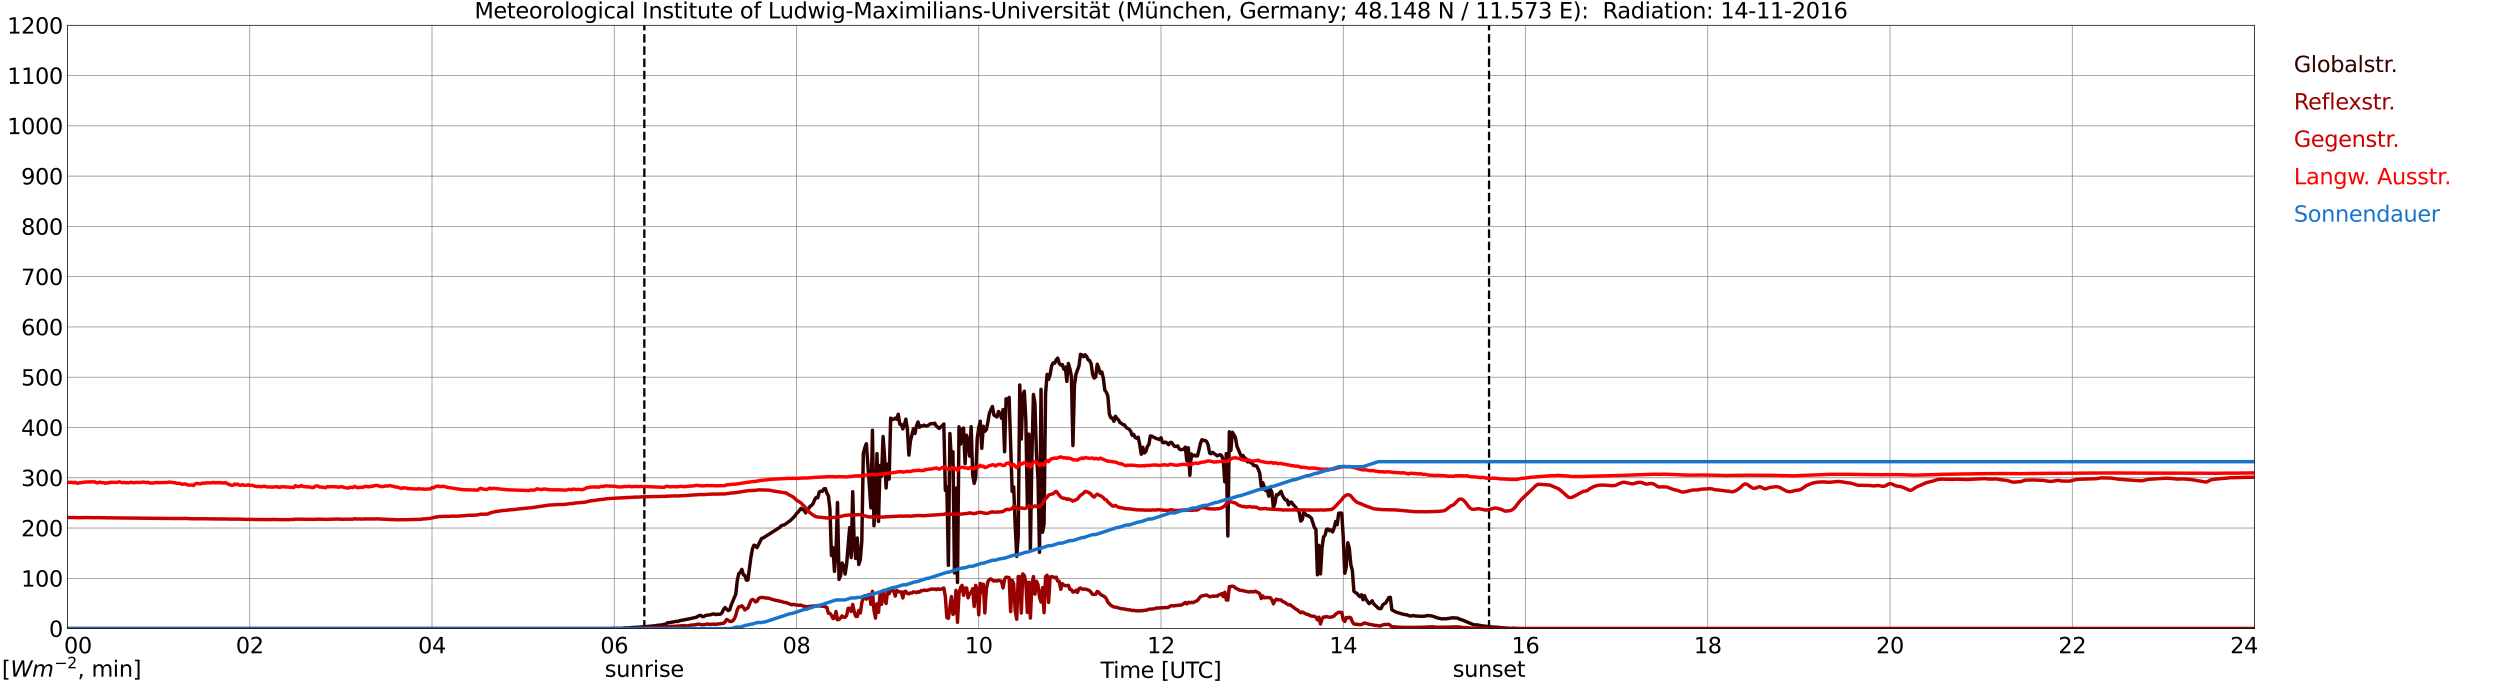 <?xml version="1.0" encoding="utf-8" standalone="no"?>
<!DOCTYPE svg PUBLIC "-//W3C//DTD SVG 1.1//EN"
  "http://www.w3.org/Graphics/SVG/1.1/DTD/svg11.dtd">
<svg xmlns:xlink="http://www.w3.org/1999/xlink" width="1085.4pt" height="296.64pt" viewBox="0 0 1085.4 296.64" xmlns="http://www.w3.org/2000/svg" version="1.1">
 <defs>
  <style type="text/css">*{stroke-linejoin: round; stroke-linecap: butt}</style>
 </defs>
 <g id="figure_1">
  <g id="patch_1">
   <path d="M 0 296.64 
L 1085.4 296.64 
L 1085.4 0 
L 0 0 
z
" style="fill: #ffffff"/>
  </g>
  <g id="axes_1">
   <g id="patch_2">
    <path d="M 29.306 272.909 
L 978.814 272.909 
L 978.814 10.976 
L 29.306 10.976 
z
" style="fill: #ffffff"/>
   </g>
   <g id="patch_3">
    <path d="M 978.814 272.909 
L 978.814 272.909 
L 978.814 10.976 
L 978.814 10.976 
z
" clip-path="url(#p560ea92f7f)" style="fill: #d3d3d3; opacity: 0.25; stroke: #d3d3d3; stroke-linejoin: miter"/>
   </g>
   <g id="matplotlib.axis_1">
    <g id="xtick_1">
     <g id="line2d_1">
      <path d="M 29.306 272.909 
L 29.306 10.976 
" clip-path="url(#p560ea92f7f)" style="fill: none; stroke: #808080; stroke-width: 0.3; stroke-linecap: square"/>
     </g>
     <g id="line2d_2"/>
     <g id="text_1">
      <!--    00 -->
      <g transform="translate(18.733 283.627) scale(0.095 -0.095)">
       <defs>
        <path id="DejaVuSans-20" transform="scale(0.016)"/>
        <path id="DejaVuSans-30" d="M 2034 4250 
Q 1547 4250 1301 3770 
Q 1056 3291 1056 2328 
Q 1056 1369 1301 889 
Q 1547 409 2034 409 
Q 2525 409 2770 889 
Q 3016 1369 3016 2328 
Q 3016 3291 2770 3770 
Q 2525 4250 2034 4250 
z
M 2034 4750 
Q 2819 4750 3233 4129 
Q 3647 3509 3647 2328 
Q 3647 1150 3233 529 
Q 2819 -91 2034 -91 
Q 1250 -91 836 529 
Q 422 1150 422 2328 
Q 422 3509 836 4129 
Q 1250 4750 2034 4750 
z
" transform="scale(0.016)"/>
       </defs>
       <use xlink:href="#DejaVuSans-20"/>
       <use xlink:href="#DejaVuSans-20" transform="translate(31.787 0)"/>
       <use xlink:href="#DejaVuSans-20" transform="translate(63.574 0)"/>
       <use xlink:href="#DejaVuSans-30" transform="translate(95.361 0)"/>
       <use xlink:href="#DejaVuSans-30" transform="translate(158.984 0)"/>
      </g>
     </g>
    </g>
    <g id="xtick_2">
     <g id="line2d_3">
      <path d="M 108.431 272.909 
L 108.431 10.976 
" clip-path="url(#p560ea92f7f)" style="fill: none; stroke: #808080; stroke-width: 0.3; stroke-linecap: square"/>
     </g>
     <g id="line2d_4"/>
     <g id="text_2">
      <!-- 02 -->
      <g transform="translate(102.387 283.627) scale(0.095 -0.095)">
       <defs>
        <path id="DejaVuSans-32" d="M 1228 531 
L 3431 531 
L 3431 0 
L 469 0 
L 469 531 
Q 828 903 1448 1529 
Q 2069 2156 2228 2338 
Q 2531 2678 2651 2914 
Q 2772 3150 2772 3378 
Q 2772 3750 2511 3984 
Q 2250 4219 1831 4219 
Q 1534 4219 1204 4116 
Q 875 4013 500 3803 
L 500 4441 
Q 881 4594 1212 4672 
Q 1544 4750 1819 4750 
Q 2544 4750 2975 4387 
Q 3406 4025 3406 3419 
Q 3406 3131 3298 2873 
Q 3191 2616 2906 2266 
Q 2828 2175 2409 1742 
Q 1991 1309 1228 531 
z
" transform="scale(0.016)"/>
       </defs>
       <use xlink:href="#DejaVuSans-30"/>
       <use xlink:href="#DejaVuSans-32" transform="translate(63.623 0)"/>
      </g>
     </g>
    </g>
    <g id="xtick_3">
     <g id="line2d_5">
      <path d="M 187.557 272.909 
L 187.557 10.976 
" clip-path="url(#p560ea92f7f)" style="fill: none; stroke: #808080; stroke-width: 0.3; stroke-linecap: square"/>
     </g>
     <g id="line2d_6"/>
     <g id="text_3">
      <!-- 04 -->
      <g transform="translate(181.513 283.627) scale(0.095 -0.095)">
       <defs>
        <path id="DejaVuSans-34" d="M 2419 4116 
L 825 1625 
L 2419 1625 
L 2419 4116 
z
M 2253 4666 
L 3047 4666 
L 3047 1625 
L 3713 1625 
L 3713 1100 
L 3047 1100 
L 3047 0 
L 2419 0 
L 2419 1100 
L 313 1100 
L 313 1709 
L 2253 4666 
z
" transform="scale(0.016)"/>
       </defs>
       <use xlink:href="#DejaVuSans-30"/>
       <use xlink:href="#DejaVuSans-34" transform="translate(63.623 0)"/>
      </g>
     </g>
    </g>
    <g id="xtick_4">
     <g id="line2d_7">
      <path d="M 266.683 272.909 
L 266.683 10.976 
" clip-path="url(#p560ea92f7f)" style="fill: none; stroke: #808080; stroke-width: 0.3; stroke-linecap: square"/>
     </g>
     <g id="line2d_8"/>
     <g id="text_4">
      <!-- 06 -->
      <g transform="translate(260.638 283.627) scale(0.095 -0.095)">
       <defs>
        <path id="DejaVuSans-36" d="M 2113 2584 
Q 1688 2584 1439 2293 
Q 1191 2003 1191 1497 
Q 1191 994 1439 701 
Q 1688 409 2113 409 
Q 2538 409 2786 701 
Q 3034 994 3034 1497 
Q 3034 2003 2786 2293 
Q 2538 2584 2113 2584 
z
M 3366 4563 
L 3366 3988 
Q 3128 4100 2886 4159 
Q 2644 4219 2406 4219 
Q 1781 4219 1451 3797 
Q 1122 3375 1075 2522 
Q 1259 2794 1537 2939 
Q 1816 3084 2150 3084 
Q 2853 3084 3261 2657 
Q 3669 2231 3669 1497 
Q 3669 778 3244 343 
Q 2819 -91 2113 -91 
Q 1303 -91 875 529 
Q 447 1150 447 2328 
Q 447 3434 972 4092 
Q 1497 4750 2381 4750 
Q 2619 4750 2861 4703 
Q 3103 4656 3366 4563 
z
" transform="scale(0.016)"/>
       </defs>
       <use xlink:href="#DejaVuSans-30"/>
       <use xlink:href="#DejaVuSans-36" transform="translate(63.623 0)"/>
      </g>
     </g>
    </g>
    <g id="xtick_5">
     <g id="line2d_9">
      <path d="M 345.808 272.909 
L 345.808 10.976 
" clip-path="url(#p560ea92f7f)" style="fill: none; stroke: #808080; stroke-width: 0.3; stroke-linecap: square"/>
     </g>
     <g id="line2d_10"/>
     <g id="text_5">
      <!-- 08 -->
      <g transform="translate(339.764 283.627) scale(0.095 -0.095)">
       <defs>
        <path id="DejaVuSans-38" d="M 2034 2216 
Q 1584 2216 1326 1975 
Q 1069 1734 1069 1313 
Q 1069 891 1326 650 
Q 1584 409 2034 409 
Q 2484 409 2743 651 
Q 3003 894 3003 1313 
Q 3003 1734 2745 1975 
Q 2488 2216 2034 2216 
z
M 1403 2484 
Q 997 2584 770 2862 
Q 544 3141 544 3541 
Q 544 4100 942 4425 
Q 1341 4750 2034 4750 
Q 2731 4750 3128 4425 
Q 3525 4100 3525 3541 
Q 3525 3141 3298 2862 
Q 3072 2584 2669 2484 
Q 3125 2378 3379 2068 
Q 3634 1759 3634 1313 
Q 3634 634 3220 271 
Q 2806 -91 2034 -91 
Q 1263 -91 848 271 
Q 434 634 434 1313 
Q 434 1759 690 2068 
Q 947 2378 1403 2484 
z
M 1172 3481 
Q 1172 3119 1398 2916 
Q 1625 2713 2034 2713 
Q 2441 2713 2670 2916 
Q 2900 3119 2900 3481 
Q 2900 3844 2670 4047 
Q 2441 4250 2034 4250 
Q 1625 4250 1398 4047 
Q 1172 3844 1172 3481 
z
" transform="scale(0.016)"/>
       </defs>
       <use xlink:href="#DejaVuSans-30"/>
       <use xlink:href="#DejaVuSans-38" transform="translate(63.623 0)"/>
      </g>
     </g>
    </g>
    <g id="xtick_6">
     <g id="line2d_11">
      <path d="M 424.934 272.909 
L 424.934 10.976 
" clip-path="url(#p560ea92f7f)" style="fill: none; stroke: #808080; stroke-width: 0.3; stroke-linecap: square"/>
     </g>
     <g id="line2d_12"/>
     <g id="text_6">
      <!-- 10 -->
      <g transform="translate(418.89 283.627) scale(0.095 -0.095)">
       <defs>
        <path id="DejaVuSans-31" d="M 794 531 
L 1825 531 
L 1825 4091 
L 703 3866 
L 703 4441 
L 1819 4666 
L 2450 4666 
L 2450 531 
L 3481 531 
L 3481 0 
L 794 0 
L 794 531 
z
" transform="scale(0.016)"/>
       </defs>
       <use xlink:href="#DejaVuSans-31"/>
       <use xlink:href="#DejaVuSans-30" transform="translate(63.623 0)"/>
      </g>
     </g>
    </g>
    <g id="xtick_7">
     <g id="line2d_13">
      <path d="M 504.06 272.909 
L 504.06 10.976 
" clip-path="url(#p560ea92f7f)" style="fill: none; stroke: #808080; stroke-width: 0.3; stroke-linecap: square"/>
     </g>
     <g id="line2d_14"/>
     <g id="text_7">
      <!-- 12 -->
      <g transform="translate(498.015 283.627) scale(0.095 -0.095)">
       <use xlink:href="#DejaVuSans-31"/>
       <use xlink:href="#DejaVuSans-32" transform="translate(63.623 0)"/>
      </g>
     </g>
    </g>
    <g id="xtick_8">
     <g id="line2d_15">
      <path d="M 583.185 272.909 
L 583.185 10.976 
" clip-path="url(#p560ea92f7f)" style="fill: none; stroke: #808080; stroke-width: 0.3; stroke-linecap: square"/>
     </g>
     <g id="line2d_16"/>
     <g id="text_8">
      <!-- 14 -->
      <g transform="translate(577.141 283.627) scale(0.095 -0.095)">
       <use xlink:href="#DejaVuSans-31"/>
       <use xlink:href="#DejaVuSans-34" transform="translate(63.623 0)"/>
      </g>
     </g>
    </g>
    <g id="xtick_9">
     <g id="line2d_17">
      <path d="M 662.311 272.909 
L 662.311 10.976 
" clip-path="url(#p560ea92f7f)" style="fill: none; stroke: #808080; stroke-width: 0.3; stroke-linecap: square"/>
     </g>
     <g id="line2d_18"/>
     <g id="text_9">
      <!-- 16 -->
      <g transform="translate(656.267 283.627) scale(0.095 -0.095)">
       <use xlink:href="#DejaVuSans-31"/>
       <use xlink:href="#DejaVuSans-36" transform="translate(63.623 0)"/>
      </g>
     </g>
    </g>
    <g id="xtick_10">
     <g id="line2d_19">
      <path d="M 741.437 272.909 
L 741.437 10.976 
" clip-path="url(#p560ea92f7f)" style="fill: none; stroke: #808080; stroke-width: 0.3; stroke-linecap: square"/>
     </g>
     <g id="line2d_20"/>
     <g id="text_10">
      <!-- 18 -->
      <g transform="translate(735.392 283.627) scale(0.095 -0.095)">
       <use xlink:href="#DejaVuSans-31"/>
       <use xlink:href="#DejaVuSans-38" transform="translate(63.623 0)"/>
      </g>
     </g>
    </g>
    <g id="xtick_11">
     <g id="line2d_21">
      <path d="M 820.562 272.909 
L 820.562 10.976 
" clip-path="url(#p560ea92f7f)" style="fill: none; stroke: #808080; stroke-width: 0.3; stroke-linecap: square"/>
     </g>
     <g id="line2d_22"/>
     <g id="text_11">
      <!-- 20 -->
      <g transform="translate(814.518 283.627) scale(0.095 -0.095)">
       <use xlink:href="#DejaVuSans-32"/>
       <use xlink:href="#DejaVuSans-30" transform="translate(63.623 0)"/>
      </g>
     </g>
    </g>
    <g id="xtick_12">
     <g id="line2d_23">
      <path d="M 899.688 272.909 
L 899.688 10.976 
" clip-path="url(#p560ea92f7f)" style="fill: none; stroke: #808080; stroke-width: 0.3; stroke-linecap: square"/>
     </g>
     <g id="line2d_24"/>
     <g id="text_12">
      <!-- 22 -->
      <g transform="translate(893.644 283.627) scale(0.095 -0.095)">
       <use xlink:href="#DejaVuSans-32"/>
       <use xlink:href="#DejaVuSans-32" transform="translate(63.623 0)"/>
      </g>
     </g>
    </g>
    <g id="xtick_13">
     <g id="line2d_25">
      <path d="M 978.814 272.909 
L 978.814 10.976 
" clip-path="url(#p560ea92f7f)" style="fill: none; stroke: #808080; stroke-width: 0.3; stroke-linecap: square"/>
     </g>
     <g id="line2d_26"/>
     <g id="text_13">
      <!-- 24    -->
      <g transform="translate(968.241 283.627) scale(0.095 -0.095)">
       <use xlink:href="#DejaVuSans-32"/>
       <use xlink:href="#DejaVuSans-34" transform="translate(63.623 0)"/>
       <use xlink:href="#DejaVuSans-20" transform="translate(127.246 0)"/>
       <use xlink:href="#DejaVuSans-20" transform="translate(159.033 0)"/>
       <use xlink:href="#DejaVuSans-20" transform="translate(190.82 0)"/>
      </g>
     </g>
    </g>
    <g id="text_14">
     <!-- Time [UTC] -->
     <g transform="translate(477.806 294.322) scale(0.095 -0.095)">
      <defs>
       <path id="DejaVuSans-54" d="M -19 4666 
L 3928 4666 
L 3928 4134 
L 2272 4134 
L 2272 0 
L 1638 0 
L 1638 4134 
L -19 4134 
L -19 4666 
z
" transform="scale(0.016)"/>
       <path id="DejaVuSans-69" d="M 603 3500 
L 1178 3500 
L 1178 0 
L 603 0 
L 603 3500 
z
M 603 4863 
L 1178 4863 
L 1178 4134 
L 603 4134 
L 603 4863 
z
" transform="scale(0.016)"/>
       <path id="DejaVuSans-6d" d="M 3328 2828 
Q 3544 3216 3844 3400 
Q 4144 3584 4550 3584 
Q 5097 3584 5394 3201 
Q 5691 2819 5691 2113 
L 5691 0 
L 5113 0 
L 5113 2094 
Q 5113 2597 4934 2840 
Q 4756 3084 4391 3084 
Q 3944 3084 3684 2787 
Q 3425 2491 3425 1978 
L 3425 0 
L 2847 0 
L 2847 2094 
Q 2847 2600 2669 2842 
Q 2491 3084 2119 3084 
Q 1678 3084 1418 2786 
Q 1159 2488 1159 1978 
L 1159 0 
L 581 0 
L 581 3500 
L 1159 3500 
L 1159 2956 
Q 1356 3278 1631 3431 
Q 1906 3584 2284 3584 
Q 2666 3584 2933 3390 
Q 3200 3197 3328 2828 
z
" transform="scale(0.016)"/>
       <path id="DejaVuSans-65" d="M 3597 1894 
L 3597 1613 
L 953 1613 
Q 991 1019 1311 708 
Q 1631 397 2203 397 
Q 2534 397 2845 478 
Q 3156 559 3463 722 
L 3463 178 
Q 3153 47 2828 -22 
Q 2503 -91 2169 -91 
Q 1331 -91 842 396 
Q 353 884 353 1716 
Q 353 2575 817 3079 
Q 1281 3584 2069 3584 
Q 2775 3584 3186 3129 
Q 3597 2675 3597 1894 
z
M 3022 2063 
Q 3016 2534 2758 2815 
Q 2500 3097 2075 3097 
Q 1594 3097 1305 2825 
Q 1016 2553 972 2059 
L 3022 2063 
z
" transform="scale(0.016)"/>
       <path id="DejaVuSans-5b" d="M 550 4863 
L 1875 4863 
L 1875 4416 
L 1125 4416 
L 1125 -397 
L 1875 -397 
L 1875 -844 
L 550 -844 
L 550 4863 
z
" transform="scale(0.016)"/>
       <path id="DejaVuSans-55" d="M 556 4666 
L 1191 4666 
L 1191 1831 
Q 1191 1081 1462 751 
Q 1734 422 2344 422 
Q 2950 422 3222 751 
Q 3494 1081 3494 1831 
L 3494 4666 
L 4128 4666 
L 4128 1753 
Q 4128 841 3676 375 
Q 3225 -91 2344 -91 
Q 1459 -91 1007 375 
Q 556 841 556 1753 
L 556 4666 
z
" transform="scale(0.016)"/>
       <path id="DejaVuSans-43" d="M 4122 4306 
L 4122 3641 
Q 3803 3938 3442 4084 
Q 3081 4231 2675 4231 
Q 1875 4231 1450 3742 
Q 1025 3253 1025 2328 
Q 1025 1406 1450 917 
Q 1875 428 2675 428 
Q 3081 428 3442 575 
Q 3803 722 4122 1019 
L 4122 359 
Q 3791 134 3420 21 
Q 3050 -91 2638 -91 
Q 1578 -91 968 557 
Q 359 1206 359 2328 
Q 359 3453 968 4101 
Q 1578 4750 2638 4750 
Q 3056 4750 3426 4639 
Q 3797 4528 4122 4306 
z
" transform="scale(0.016)"/>
       <path id="DejaVuSans-5d" d="M 1947 4863 
L 1947 -844 
L 622 -844 
L 622 -397 
L 1369 -397 
L 1369 4416 
L 622 4416 
L 622 4863 
L 1947 4863 
z
" transform="scale(0.016)"/>
      </defs>
      <use xlink:href="#DejaVuSans-54"/>
      <use xlink:href="#DejaVuSans-69" transform="translate(57.959 0)"/>
      <use xlink:href="#DejaVuSans-6d" transform="translate(85.742 0)"/>
      <use xlink:href="#DejaVuSans-65" transform="translate(183.154 0)"/>
      <use xlink:href="#DejaVuSans-20" transform="translate(244.678 0)"/>
      <use xlink:href="#DejaVuSans-5b" transform="translate(276.465 0)"/>
      <use xlink:href="#DejaVuSans-55" transform="translate(315.479 0)"/>
      <use xlink:href="#DejaVuSans-54" transform="translate(388.672 0)"/>
      <use xlink:href="#DejaVuSans-43" transform="translate(443.881 0)"/>
      <use xlink:href="#DejaVuSans-5d" transform="translate(513.705 0)"/>
     </g>
    </g>
   </g>
   <g id="matplotlib.axis_2">
    <g id="ytick_1">
     <g id="line2d_27">
      <path d="M 29.306 272.909 
L 978.814 272.909 
" clip-path="url(#p560ea92f7f)" style="fill: none; stroke: #808080; stroke-width: 0.3; stroke-linecap: square"/>
     </g>
     <g id="line2d_28"/>
     <g id="text_15">
      <!-- 0 -->
      <g transform="translate(21.261 276.518) scale(0.095 -0.095)">
       <use xlink:href="#DejaVuSans-30"/>
      </g>
     </g>
    </g>
    <g id="ytick_2">
     <g id="line2d_29">
      <path d="M 29.306 251.081 
L 978.814 251.081 
" clip-path="url(#p560ea92f7f)" style="fill: none; stroke: #808080; stroke-width: 0.3; stroke-linecap: square"/>
     </g>
     <g id="line2d_30"/>
     <g id="text_16">
      <!-- 100 -->
      <g transform="translate(9.173 254.69) scale(0.095 -0.095)">
       <use xlink:href="#DejaVuSans-31"/>
       <use xlink:href="#DejaVuSans-30" transform="translate(63.623 0)"/>
       <use xlink:href="#DejaVuSans-30" transform="translate(127.246 0)"/>
      </g>
     </g>
    </g>
    <g id="ytick_3">
     <g id="line2d_31">
      <path d="M 29.306 229.253 
L 978.814 229.253 
" clip-path="url(#p560ea92f7f)" style="fill: none; stroke: #808080; stroke-width: 0.3; stroke-linecap: square"/>
     </g>
     <g id="line2d_32"/>
     <g id="text_17">
      <!-- 200 -->
      <g transform="translate(9.173 232.863) scale(0.095 -0.095)">
       <use xlink:href="#DejaVuSans-32"/>
       <use xlink:href="#DejaVuSans-30" transform="translate(63.623 0)"/>
       <use xlink:href="#DejaVuSans-30" transform="translate(127.246 0)"/>
      </g>
     </g>
    </g>
    <g id="ytick_4">
     <g id="line2d_33">
      <path d="M 29.306 207.426 
L 978.814 207.426 
" clip-path="url(#p560ea92f7f)" style="fill: none; stroke: #808080; stroke-width: 0.3; stroke-linecap: square"/>
     </g>
     <g id="line2d_34"/>
     <g id="text_18">
      <!-- 300 -->
      <g transform="translate(9.173 211.035) scale(0.095 -0.095)">
       <defs>
        <path id="DejaVuSans-33" d="M 2597 2516 
Q 3050 2419 3304 2112 
Q 3559 1806 3559 1356 
Q 3559 666 3084 287 
Q 2609 -91 1734 -91 
Q 1441 -91 1130 -33 
Q 819 25 488 141 
L 488 750 
Q 750 597 1062 519 
Q 1375 441 1716 441 
Q 2309 441 2620 675 
Q 2931 909 2931 1356 
Q 2931 1769 2642 2001 
Q 2353 2234 1838 2234 
L 1294 2234 
L 1294 2753 
L 1863 2753 
Q 2328 2753 2575 2939 
Q 2822 3125 2822 3475 
Q 2822 3834 2567 4026 
Q 2313 4219 1838 4219 
Q 1578 4219 1281 4162 
Q 984 4106 628 3988 
L 628 4550 
Q 988 4650 1302 4700 
Q 1616 4750 1894 4750 
Q 2613 4750 3031 4423 
Q 3450 4097 3450 3541 
Q 3450 3153 3228 2886 
Q 3006 2619 2597 2516 
z
" transform="scale(0.016)"/>
       </defs>
       <use xlink:href="#DejaVuSans-33"/>
       <use xlink:href="#DejaVuSans-30" transform="translate(63.623 0)"/>
       <use xlink:href="#DejaVuSans-30" transform="translate(127.246 0)"/>
      </g>
     </g>
    </g>
    <g id="ytick_5">
     <g id="line2d_35">
      <path d="M 29.306 185.598 
L 978.814 185.598 
" clip-path="url(#p560ea92f7f)" style="fill: none; stroke: #808080; stroke-width: 0.3; stroke-linecap: square"/>
     </g>
     <g id="line2d_36"/>
     <g id="text_19">
      <!-- 400 -->
      <g transform="translate(9.173 189.207) scale(0.095 -0.095)">
       <use xlink:href="#DejaVuSans-34"/>
       <use xlink:href="#DejaVuSans-30" transform="translate(63.623 0)"/>
       <use xlink:href="#DejaVuSans-30" transform="translate(127.246 0)"/>
      </g>
     </g>
    </g>
    <g id="ytick_6">
     <g id="line2d_37">
      <path d="M 29.306 163.77 
L 978.814 163.77 
" clip-path="url(#p560ea92f7f)" style="fill: none; stroke: #808080; stroke-width: 0.3; stroke-linecap: square"/>
     </g>
     <g id="line2d_38"/>
     <g id="text_20">
      <!-- 500 -->
      <g transform="translate(9.173 167.379) scale(0.095 -0.095)">
       <defs>
        <path id="DejaVuSans-35" d="M 691 4666 
L 3169 4666 
L 3169 4134 
L 1269 4134 
L 1269 2991 
Q 1406 3038 1543 3061 
Q 1681 3084 1819 3084 
Q 2600 3084 3056 2656 
Q 3513 2228 3513 1497 
Q 3513 744 3044 326 
Q 2575 -91 1722 -91 
Q 1428 -91 1123 -41 
Q 819 9 494 109 
L 494 744 
Q 775 591 1075 516 
Q 1375 441 1709 441 
Q 2250 441 2565 725 
Q 2881 1009 2881 1497 
Q 2881 1984 2565 2268 
Q 2250 2553 1709 2553 
Q 1456 2553 1204 2497 
Q 953 2441 691 2322 
L 691 4666 
z
" transform="scale(0.016)"/>
       </defs>
       <use xlink:href="#DejaVuSans-35"/>
       <use xlink:href="#DejaVuSans-30" transform="translate(63.623 0)"/>
       <use xlink:href="#DejaVuSans-30" transform="translate(127.246 0)"/>
      </g>
     </g>
    </g>
    <g id="ytick_7">
     <g id="line2d_39">
      <path d="M 29.306 141.942 
L 978.814 141.942 
" clip-path="url(#p560ea92f7f)" style="fill: none; stroke: #808080; stroke-width: 0.3; stroke-linecap: square"/>
     </g>
     <g id="line2d_40"/>
     <g id="text_21">
      <!-- 600 -->
      <g transform="translate(9.173 145.551) scale(0.095 -0.095)">
       <use xlink:href="#DejaVuSans-36"/>
       <use xlink:href="#DejaVuSans-30" transform="translate(63.623 0)"/>
       <use xlink:href="#DejaVuSans-30" transform="translate(127.246 0)"/>
      </g>
     </g>
    </g>
    <g id="ytick_8">
     <g id="line2d_41">
      <path d="M 29.306 120.114 
L 978.814 120.114 
" clip-path="url(#p560ea92f7f)" style="fill: none; stroke: #808080; stroke-width: 0.3; stroke-linecap: square"/>
     </g>
     <g id="line2d_42"/>
     <g id="text_22">
      <!-- 700 -->
      <g transform="translate(9.173 123.724) scale(0.095 -0.095)">
       <defs>
        <path id="DejaVuSans-37" d="M 525 4666 
L 3525 4666 
L 3525 4397 
L 1831 0 
L 1172 0 
L 2766 4134 
L 525 4134 
L 525 4666 
z
" transform="scale(0.016)"/>
       </defs>
       <use xlink:href="#DejaVuSans-37"/>
       <use xlink:href="#DejaVuSans-30" transform="translate(63.623 0)"/>
       <use xlink:href="#DejaVuSans-30" transform="translate(127.246 0)"/>
      </g>
     </g>
    </g>
    <g id="ytick_9">
     <g id="line2d_43">
      <path d="M 29.306 98.287 
L 978.814 98.287 
" clip-path="url(#p560ea92f7f)" style="fill: none; stroke: #808080; stroke-width: 0.3; stroke-linecap: square"/>
     </g>
     <g id="line2d_44"/>
     <g id="text_23">
      <!-- 800 -->
      <g transform="translate(9.173 101.896) scale(0.095 -0.095)">
       <use xlink:href="#DejaVuSans-38"/>
       <use xlink:href="#DejaVuSans-30" transform="translate(63.623 0)"/>
       <use xlink:href="#DejaVuSans-30" transform="translate(127.246 0)"/>
      </g>
     </g>
    </g>
    <g id="ytick_10">
     <g id="line2d_45">
      <path d="M 29.306 76.459 
L 978.814 76.459 
" clip-path="url(#p560ea92f7f)" style="fill: none; stroke: #808080; stroke-width: 0.3; stroke-linecap: square"/>
     </g>
     <g id="line2d_46"/>
     <g id="text_24">
      <!-- 900 -->
      <g transform="translate(9.173 80.068) scale(0.095 -0.095)">
       <defs>
        <path id="DejaVuSans-39" d="M 703 97 
L 703 672 
Q 941 559 1184 500 
Q 1428 441 1663 441 
Q 2288 441 2617 861 
Q 2947 1281 2994 2138 
Q 2813 1869 2534 1725 
Q 2256 1581 1919 1581 
Q 1219 1581 811 2004 
Q 403 2428 403 3163 
Q 403 3881 828 4315 
Q 1253 4750 1959 4750 
Q 2769 4750 3195 4129 
Q 3622 3509 3622 2328 
Q 3622 1225 3098 567 
Q 2575 -91 1691 -91 
Q 1453 -91 1209 -44 
Q 966 3 703 97 
z
M 1959 2075 
Q 2384 2075 2632 2365 
Q 2881 2656 2881 3163 
Q 2881 3666 2632 3958 
Q 2384 4250 1959 4250 
Q 1534 4250 1286 3958 
Q 1038 3666 1038 3163 
Q 1038 2656 1286 2365 
Q 1534 2075 1959 2075 
z
" transform="scale(0.016)"/>
       </defs>
       <use xlink:href="#DejaVuSans-39"/>
       <use xlink:href="#DejaVuSans-30" transform="translate(63.623 0)"/>
       <use xlink:href="#DejaVuSans-30" transform="translate(127.246 0)"/>
      </g>
     </g>
    </g>
    <g id="ytick_11">
     <g id="line2d_47">
      <path d="M 29.306 54.631 
L 978.814 54.631 
" clip-path="url(#p560ea92f7f)" style="fill: none; stroke: #808080; stroke-width: 0.3; stroke-linecap: square"/>
     </g>
     <g id="line2d_48"/>
     <g id="text_25">
      <!-- 1000 -->
      <g transform="translate(3.128 58.24) scale(0.095 -0.095)">
       <use xlink:href="#DejaVuSans-31"/>
       <use xlink:href="#DejaVuSans-30" transform="translate(63.623 0)"/>
       <use xlink:href="#DejaVuSans-30" transform="translate(127.246 0)"/>
       <use xlink:href="#DejaVuSans-30" transform="translate(190.869 0)"/>
      </g>
     </g>
    </g>
    <g id="ytick_12">
     <g id="line2d_49">
      <path d="M 29.306 32.803 
L 978.814 32.803 
" clip-path="url(#p560ea92f7f)" style="fill: none; stroke: #808080; stroke-width: 0.3; stroke-linecap: square"/>
     </g>
     <g id="line2d_50"/>
     <g id="text_26">
      <!-- 1100 -->
      <g transform="translate(3.128 36.413) scale(0.095 -0.095)">
       <use xlink:href="#DejaVuSans-31"/>
       <use xlink:href="#DejaVuSans-31" transform="translate(63.623 0)"/>
       <use xlink:href="#DejaVuSans-30" transform="translate(127.246 0)"/>
       <use xlink:href="#DejaVuSans-30" transform="translate(190.869 0)"/>
      </g>
     </g>
    </g>
    <g id="ytick_13">
     <g id="line2d_51">
      <path d="M 29.306 10.976 
L 978.814 10.976 
" clip-path="url(#p560ea92f7f)" style="fill: none; stroke: #808080; stroke-width: 0.3; stroke-linecap: square"/>
     </g>
     <g id="line2d_52"/>
     <g id="text_27">
      <!-- 1200 -->
      <g transform="translate(3.128 14.585) scale(0.095 -0.095)">
       <use xlink:href="#DejaVuSans-31"/>
       <use xlink:href="#DejaVuSans-32" transform="translate(63.623 0)"/>
       <use xlink:href="#DejaVuSans-30" transform="translate(127.246 0)"/>
       <use xlink:href="#DejaVuSans-30" transform="translate(190.869 0)"/>
      </g>
     </g>
    </g>
   </g>
   <g id="line2d_53">
    <path d="M 279.739 272.909 
L 279.739 10.976 
" clip-path="url(#p560ea92f7f)" style="fill: none; stroke-dasharray: 3.7,1.6; stroke-dashoffset: 0; stroke: #000000"/>
   </g>
   <g id="line2d_54">
    <path d="M 646.486 272.909 
L 646.486 10.976 
" clip-path="url(#p560ea92f7f)" style="fill: none; stroke-dasharray: 3.7,1.6; stroke-dashoffset: 0; stroke: #000000"/>
   </g>
   <g id="line2d_55">
    <path d="M 29.306 272.909 
L 265.364 272.909 
L 266.023 272.778 
L 266.683 272.876 
L 268.002 272.797 
L 269.32 272.894 
L 271.958 272.586 
L 272.617 272.778 
L 273.277 272.546 
L 274.595 272.448 
L 276.573 272.352 
L 279.211 272.178 
L 284.486 271.673 
L 285.805 271.422 
L 286.464 271.442 
L 289.102 270.957 
L 289.761 270.396 
L 291.08 270.261 
L 293.717 269.757 
L 294.377 269.816 
L 295.036 269.486 
L 300.311 268.46 
L 302.289 267.995 
L 303.608 267.24 
L 304.267 267.162 
L 304.927 267.723 
L 305.586 267.685 
L 306.246 267.22 
L 308.883 266.812 
L 309.543 266.522 
L 310.202 266.62 
L 310.861 266.852 
L 311.521 266.638 
L 312.18 266.736 
L 312.839 266.62 
L 313.499 265.961 
L 314.158 264.566 
L 314.818 263.772 
L 315.477 264.507 
L 316.136 265.051 
L 316.796 264.78 
L 317.455 262.707 
L 318.774 259.511 
L 319.433 258.059 
L 320.093 252.035 
L 320.752 248.994 
L 321.411 248.588 
L 322.071 247.194 
L 322.73 249.555 
L 323.39 249.808 
L 324.049 251.88 
L 324.708 251.823 
L 326.027 241.828 
L 326.686 238.244 
L 327.346 236.697 
L 328.005 236.908 
L 328.665 237.762 
L 330.643 233.791 
L 331.302 233.577 
L 338.555 228.967 
L 339.215 228.251 
L 339.874 227.981 
L 340.533 227.882 
L 343.171 225.966 
L 344.49 224.65 
L 345.149 224.01 
L 345.808 222.945 
L 346.468 222.345 
L 347.787 220.697 
L 348.446 221.299 
L 349.105 221.376 
L 349.765 222.692 
L 350.424 221.105 
L 351.083 220.756 
L 351.743 219.769 
L 352.402 219.4 
L 353.062 218.529 
L 353.721 216.901 
L 354.38 215.934 
L 355.04 216.109 
L 355.699 213.649 
L 356.359 213.24 
L 357.018 213.319 
L 357.677 212.254 
L 358.337 212.118 
L 358.996 214.114 
L 359.655 215.275 
L 360.315 220.871 
L 360.974 241.189 
L 361.634 237.781 
L 362.293 248.064 
L 362.952 239.523 
L 363.612 218.16 
L 364.271 251.57 
L 364.93 249.963 
L 365.59 244.424 
L 366.249 245.683 
L 366.909 249.228 
L 367.568 244.965 
L 368.887 229.085 
L 369.546 242.06 
L 370.206 213.474 
L 370.865 236.406 
L 371.524 242.487 
L 372.184 233.577 
L 372.843 245.102 
L 373.502 243.029 
L 374.162 234.933 
L 374.821 196.913 
L 375.481 194.338 
L 376.14 192.652 
L 378.118 220.485 
L 378.777 186.805 
L 379.437 228.251 
L 380.096 219.206 
L 380.756 196.933 
L 381.415 226.392 
L 382.074 202.104 
L 382.734 206.714 
L 383.393 189.516 
L 384.053 198.463 
L 384.712 211.846 
L 385.371 201.504 
L 386.031 208.013 
L 386.69 181.516 
L 387.349 182.116 
L 388.009 182.04 
L 388.668 181.536 
L 389.328 182.059 
L 389.987 179.851 
L 390.646 184.17 
L 391.306 184.227 
L 391.965 186.222 
L 392.624 184.576 
L 393.284 181.981 
L 393.943 186.146 
L 394.603 197.592 
L 395.262 191.491 
L 396.581 186.126 
L 397.24 188.197 
L 397.899 184.925 
L 398.559 183.181 
L 399.218 185.526 
L 399.878 184.867 
L 400.537 184.982 
L 401.196 184.576 
L 401.856 184.965 
L 402.515 184.906 
L 403.175 184.557 
L 403.834 184.035 
L 404.493 183.9 
L 405.153 184.035 
L 405.812 183.705 
L 406.471 184.945 
L 407.79 186.01 
L 408.45 185.331 
L 409.109 184.867 
L 409.768 184.092 
L 410.428 212.911 
L 411.087 211.381 
L 411.746 245.449 
L 412.406 188.197 
L 413.065 199.897 
L 413.725 196.138 
L 414.384 248.743 
L 415.043 211.924 
L 415.703 252.888 
L 416.362 185.312 
L 417.022 192.827 
L 417.681 186.301 
L 418.34 185.855 
L 419 201.349 
L 419.659 188.972 
L 420.318 191.531 
L 420.978 198.057 
L 421.637 185.275 
L 422.297 206.173 
L 422.956 209.87 
L 423.615 207.295 
L 424.275 190.251 
L 424.934 185.737 
L 425.593 182.871 
L 426.253 194.667 
L 426.912 185.08 
L 427.572 187.268 
L 428.231 186.552 
L 428.89 183.317 
L 429.55 179.501 
L 430.209 177.836 
L 430.869 176.5 
L 431.528 180.219 
L 432.847 181.031 
L 433.506 178.65 
L 434.165 179.599 
L 434.825 181.595 
L 435.484 177.836 
L 436.144 196.138 
L 436.803 173.13 
L 437.462 173.944 
L 438.122 172.529 
L 439.44 213.376 
L 440.1 211.381 
L 440.759 228 
L 441.419 241.597 
L 442.078 232.746 
L 442.737 167.145 
L 443.397 190.62 
L 444.056 171.58 
L 444.716 169.838 
L 445.375 182.271 
L 446.034 219.651 
L 446.694 188.488 
L 447.353 238.652 
L 448.012 198.153 
L 448.672 171.25 
L 449.331 175.086 
L 449.991 197.398 
L 450.65 207.43 
L 451.309 239.794 
L 451.969 169.024 
L 452.628 231.078 
L 453.287 227.651 
L 453.947 170.844 
L 454.606 162.554 
L 455.266 164.704 
L 455.925 162.554 
L 456.584 158.817 
L 457.244 157.558 
L 457.903 157.693 
L 458.563 156.183 
L 459.222 155.486 
L 459.881 157.848 
L 460.541 158.448 
L 461.2 158.293 
L 461.859 160.288 
L 462.519 159.398 
L 463.178 165.577 
L 463.838 157.809 
L 464.497 160.057 
L 465.156 163.368 
L 465.816 193.447 
L 466.475 167.358 
L 467.134 162.517 
L 468.453 158.837 
L 469.113 153.838 
L 469.772 154.111 
L 470.431 154.886 
L 471.091 154.013 
L 471.75 154.692 
L 472.409 156.183 
L 473.069 156.532 
L 473.728 157.946 
L 474.388 162.535 
L 475.047 164.143 
L 475.706 163.619 
L 476.366 158.119 
L 477.025 159.786 
L 477.685 162.109 
L 478.344 161.489 
L 479.003 164.104 
L 479.663 169.354 
L 480.322 170.283 
L 480.981 171.929 
L 481.641 179.754 
L 482.3 181.42 
L 482.96 181.496 
L 483.619 182.911 
L 484.278 180.721 
L 484.938 181.671 
L 485.597 182.291 
L 486.256 183.491 
L 486.916 183.821 
L 487.575 184.382 
L 488.235 184.48 
L 488.894 185.565 
L 490.213 186.377 
L 490.872 187.132 
L 491.532 188.992 
L 492.191 188.586 
L 492.85 189.961 
L 493.51 190.291 
L 494.169 189.787 
L 494.828 193.041 
L 495.488 197.204 
L 496.147 194.202 
L 496.807 196.662 
L 497.466 196.082 
L 498.125 193.873 
L 498.785 193.002 
L 499.444 189.263 
L 500.103 189.398 
L 501.422 190.116 
L 503.4 190.852 
L 504.06 190.038 
L 504.719 192.092 
L 505.379 192.207 
L 506.038 191.937 
L 506.697 192.362 
L 507.357 193.078 
L 508.016 192.111 
L 508.675 192.092 
L 509.335 193.061 
L 509.994 193.816 
L 510.654 193.833 
L 511.313 193.602 
L 511.972 194.899 
L 512.632 195.248 
L 513.291 195.191 
L 513.95 194.958 
L 514.61 194.143 
L 515.269 200.089 
L 515.929 194.416 
L 516.588 206.365 
L 517.247 197.088 
L 517.907 197.998 
L 518.566 197.612 
L 519.226 197.959 
L 519.885 197.922 
L 520.544 195.383 
L 521.204 192.362 
L 521.863 190.891 
L 522.522 191.277 
L 523.182 191.181 
L 523.841 191.666 
L 524.501 193.041 
L 525.16 196.682 
L 525.819 197.011 
L 526.479 196.392 
L 528.457 197.902 
L 529.776 197.398 
L 530.435 197.941 
L 531.094 199.897 
L 531.754 209.233 
L 532.413 196.913 
L 533.073 232.726 
L 533.732 187.442 
L 534.391 195.577 
L 535.051 187.695 
L 536.369 189.902 
L 537.029 193.737 
L 539.007 198.387 
L 539.666 197.767 
L 540.326 198.832 
L 540.985 199.142 
L 541.644 200.517 
L 542.304 200.283 
L 542.963 200.847 
L 543.623 201.098 
L 544.282 202.124 
L 544.941 202.163 
L 545.601 202.337 
L 546.26 203.693 
L 546.919 205.358 
L 547.579 211.149 
L 548.238 209.543 
L 549.557 213.029 
L 550.216 212.834 
L 550.876 215.449 
L 551.535 212.35 
L 552.195 213.705 
L 552.854 220.426 
L 553.513 218.49 
L 554.173 214.771 
L 554.832 214.849 
L 556.151 213.339 
L 556.81 215.139 
L 557.47 216.264 
L 558.129 217.076 
L 558.788 217.076 
L 559.448 219.167 
L 560.107 218.005 
L 560.766 218.064 
L 561.426 219.051 
L 562.085 219.73 
L 564.063 222.325 
L 564.723 226.237 
L 565.382 225.597 
L 566.042 222.364 
L 567.36 223.816 
L 568.02 223.855 
L 569.338 224.92 
L 570.657 229.046 
L 571.317 229.762 
L 571.976 249.555 
L 572.635 236.773 
L 573.295 249.149 
L 573.954 238.032 
L 574.613 233.132 
L 575.273 232.436 
L 575.932 229.782 
L 576.592 229.703 
L 577.251 230.421 
L 577.91 230.052 
L 578.57 230.943 
L 579.229 229.221 
L 579.889 226.411 
L 580.548 227.826 
L 581.207 222.81 
L 581.867 222.731 
L 582.526 222.79 
L 583.185 233.208 
L 583.845 248.898 
L 584.504 246.109 
L 585.164 235.631 
L 585.823 238.168 
L 586.482 245.179 
L 587.142 247.715 
L 587.801 256.684 
L 588.46 257.284 
L 589.12 257.614 
L 589.779 258.485 
L 590.439 259.046 
L 591.098 258.214 
L 591.757 260.364 
L 592.417 258.601 
L 593.076 260.247 
L 594.395 262.067 
L 595.054 261.641 
L 595.714 260.829 
L 596.373 262.126 
L 597.692 263.385 
L 598.351 264.025 
L 599.011 264.296 
L 599.67 264.121 
L 600.329 262.591 
L 601.648 261.72 
L 602.967 259.454 
L 603.626 259.317 
L 604.286 264.76 
L 606.264 265.826 
L 609.561 266.775 
L 610.879 266.948 
L 611.539 267.24 
L 612.198 267.395 
L 612.858 267.432 
L 613.517 267.22 
L 614.176 267.395 
L 616.814 267.587 
L 618.133 267.53 
L 618.792 267.491 
L 619.451 267.258 
L 621.429 267.375 
L 622.748 267.781 
L 624.067 268.286 
L 626.045 268.692 
L 628.023 268.615 
L 630.661 268.227 
L 632.639 268.342 
L 633.298 268.556 
L 633.958 268.943 
L 634.617 269.061 
L 639.892 271.287 
L 641.211 271.287 
L 643.848 271.772 
L 645.827 271.983 
L 647.145 272.178 
L 649.123 272.293 
L 650.442 272.352 
L 651.761 272.546 
L 656.377 272.876 
L 657.036 272.739 
L 658.355 272.856 
L 659.674 272.909 
L 978.154 272.909 
L 978.154 272.909 
" clip-path="url(#p560ea92f7f)" style="fill: none; stroke: #330000; stroke-width: 1.5; stroke-linecap: square"/>
   </g>
   <g id="line2d_56">
    <path d="M 29.306 272.909 
L 278.552 272.909 
L 279.211 272.623 
L 279.87 272.544 
L 281.849 272.584 
L 283.827 272.525 
L 287.124 272.35 
L 288.442 272.333 
L 289.102 272.274 
L 289.761 272.023 
L 291.08 272.003 
L 293.058 271.885 
L 294.377 271.828 
L 295.696 271.693 
L 297.014 271.614 
L 297.674 271.769 
L 298.992 271.654 
L 299.652 271.44 
L 301.63 271.285 
L 302.949 271.014 
L 303.608 270.995 
L 304.927 271.267 
L 306.246 271.112 
L 306.905 270.918 
L 308.224 271.093 
L 309.543 270.975 
L 310.861 271.093 
L 311.521 270.898 
L 312.18 270.898 
L 313.499 270.647 
L 314.158 270.628 
L 314.818 269.969 
L 315.477 268.943 
L 316.136 269.272 
L 316.796 269.755 
L 317.455 269.853 
L 318.114 269.523 
L 318.774 268.748 
L 319.433 267.199 
L 320.093 264.719 
L 320.752 263.462 
L 321.411 263.403 
L 322.071 262.997 
L 322.73 263.713 
L 323.39 264.798 
L 324.049 264.237 
L 324.708 263.983 
L 326.027 260.749 
L 326.686 260.266 
L 327.346 260.556 
L 328.005 261.331 
L 328.665 261.098 
L 329.324 259.858 
L 329.983 259.491 
L 330.643 259.373 
L 332.621 259.627 
L 333.94 259.742 
L 335.258 260.247 
L 337.236 260.768 
L 337.896 260.749 
L 338.555 261.059 
L 339.215 261.117 
L 340.533 261.563 
L 341.193 261.582 
L 343.83 262.608 
L 344.49 262.357 
L 345.808 262.724 
L 347.127 262.744 
L 347.787 262.724 
L 348.446 263.054 
L 349.765 263.307 
L 350.424 263.442 
L 352.402 263.132 
L 355.04 263.073 
L 355.699 263.016 
L 357.018 263.248 
L 357.677 263.093 
L 358.337 263.499 
L 358.996 263.732 
L 359.655 266.249 
L 360.315 266.328 
L 360.974 267.103 
L 361.634 268.535 
L 362.293 268.38 
L 362.952 265.474 
L 363.612 269.098 
L 364.271 268.923 
L 364.93 268.283 
L 365.59 267.413 
L 366.249 267.974 
L 366.909 267.993 
L 367.568 267.218 
L 368.227 264.062 
L 368.887 264.197 
L 369.546 265.494 
L 370.206 262.434 
L 370.865 265.457 
L 371.524 267.605 
L 372.184 267.683 
L 372.843 265.009 
L 373.502 266.173 
L 374.162 261.718 
L 374.821 259.472 
L 375.481 258.638 
L 376.14 260.129 
L 376.799 258.328 
L 377.459 258.077 
L 378.118 262.434 
L 378.777 256.721 
L 379.437 264.933 
L 380.096 268.342 
L 380.756 262.106 
L 381.415 265.843 
L 382.074 257.883 
L 382.734 262.397 
L 383.393 256.372 
L 384.053 260.633 
L 384.712 262.008 
L 385.371 256.141 
L 386.031 257.747 
L 386.69 256.488 
L 387.349 256.296 
L 388.009 256.451 
L 388.668 258.812 
L 389.328 256.392 
L 389.987 256.778 
L 390.646 257.031 
L 391.306 256.953 
L 391.965 259.607 
L 392.624 256.896 
L 393.284 256.721 
L 393.943 257.671 
L 394.603 257.826 
L 395.262 257.398 
L 395.921 257.477 
L 396.581 256.972 
L 397.24 257.088 
L 397.899 257.341 
L 398.559 256.896 
L 399.218 257.127 
L 399.878 256.411 
L 400.537 256.507 
L 401.196 256.178 
L 401.856 256.333 
L 402.515 256.313 
L 404.493 255.695 
L 405.153 255.831 
L 405.812 255.695 
L 406.471 256.023 
L 407.131 255.617 
L 407.79 255.907 
L 409.109 255.656 
L 409.768 255.287 
L 410.428 259.007 
L 411.087 268.129 
L 411.746 268.478 
L 413.065 259.007 
L 413.725 266.734 
L 414.384 266.133 
L 415.043 256.313 
L 415.703 270.183 
L 416.362 257.632 
L 417.022 255.093 
L 417.681 254.146 
L 418.34 258.483 
L 419 255.327 
L 419.659 255.287 
L 420.318 259.568 
L 420.978 257.632 
L 421.637 257.302 
L 422.297 255.578 
L 422.956 263.344 
L 423.615 254.165 
L 424.275 256.023 
L 424.934 266.908 
L 425.593 253.292 
L 426.253 257.243 
L 426.912 253.641 
L 427.572 266.094 
L 428.231 255.772 
L 428.89 252.596 
L 429.55 251.587 
L 430.209 251.356 
L 431.528 252.325 
L 432.187 252.072 
L 432.847 252.286 
L 433.506 251.976 
L 434.165 252.092 
L 434.825 252.48 
L 435.484 255.268 
L 436.144 251.472 
L 436.803 250.601 
L 437.462 250.64 
L 438.122 250.795 
L 438.781 265.533 
L 439.44 251.917 
L 440.1 253.467 
L 440.759 265.243 
L 441.419 268.864 
L 442.078 250.291 
L 442.737 250.311 
L 443.397 266.173 
L 444.056 249.167 
L 444.716 249.885 
L 445.375 252.635 
L 446.034 265.902 
L 446.694 252.79 
L 447.353 268.342 
L 448.012 253.602 
L 448.672 250.311 
L 449.331 257.981 
L 449.991 252.402 
L 450.65 253.816 
L 451.309 259.258 
L 451.969 261.388 
L 452.628 255.132 
L 453.287 266.037 
L 453.947 250.33 
L 454.606 249.747 
L 455.266 261.543 
L 455.925 250.505 
L 456.584 250.35 
L 457.244 250.485 
L 457.903 250.832 
L 458.563 250.581 
L 459.222 252.325 
L 459.881 252.382 
L 460.541 255.831 
L 461.2 253.41 
L 461.859 254.028 
L 462.519 254.301 
L 463.838 254.126 
L 464.497 255.888 
L 465.156 255.986 
L 465.816 257.071 
L 466.475 256.933 
L 467.134 256.237 
L 467.794 257.206 
L 468.453 255.578 
L 469.113 255.268 
L 469.772 255.791 
L 471.091 255.772 
L 471.75 255.907 
L 473.069 256.431 
L 474.388 258.077 
L 475.706 258.038 
L 476.366 256.761 
L 477.025 257.127 
L 477.685 258.018 
L 479.663 259.122 
L 480.322 259.917 
L 480.981 261.427 
L 482.3 262.822 
L 483.619 263.558 
L 484.278 263.558 
L 486.916 264.293 
L 487.575 264.313 
L 490.213 264.798 
L 490.872 264.798 
L 491.532 265.068 
L 492.191 264.972 
L 492.85 265.164 
L 494.828 265.223 
L 495.488 265.108 
L 496.147 265.164 
L 496.807 264.972 
L 497.466 264.953 
L 498.125 264.817 
L 498.785 264.507 
L 500.763 264.392 
L 501.422 264.217 
L 502.082 263.927 
L 502.741 264.042 
L 503.4 263.927 
L 504.719 263.887 
L 506.038 263.772 
L 506.697 263.789 
L 507.357 263.654 
L 508.016 263.152 
L 508.675 262.938 
L 509.335 263.054 
L 509.994 263.034 
L 510.654 262.842 
L 511.313 262.879 
L 511.972 262.687 
L 512.632 262.763 
L 513.291 262.473 
L 514.61 261.563 
L 515.269 262.222 
L 515.929 261.504 
L 516.588 261.737 
L 517.247 261.467 
L 517.907 261.659 
L 519.885 260.711 
L 521.204 259.007 
L 521.863 258.736 
L 523.182 258.446 
L 523.841 258.328 
L 525.16 259.063 
L 525.819 259.007 
L 526.479 258.753 
L 527.138 258.928 
L 527.797 258.716 
L 528.457 258.852 
L 529.116 258.251 
L 529.776 258.153 
L 530.435 257.688 
L 531.094 259.007 
L 531.754 257.127 
L 532.413 260.478 
L 533.073 260.556 
L 533.732 254.667 
L 534.391 254.648 
L 535.051 254.456 
L 535.71 254.667 
L 536.369 255.268 
L 538.348 256.296 
L 539.007 256.313 
L 542.304 257.051 
L 542.963 256.837 
L 544.282 257.012 
L 544.941 256.643 
L 545.601 257.012 
L 546.26 257.243 
L 546.919 257.767 
L 547.579 259.858 
L 548.238 258.736 
L 548.898 259.528 
L 550.216 259.432 
L 551.535 259.528 
L 552.195 260.382 
L 552.854 262.143 
L 553.513 260.827 
L 554.173 260.129 
L 554.832 260.421 
L 556.151 260.458 
L 556.81 261.117 
L 557.47 261.368 
L 559.448 262.628 
L 560.107 262.552 
L 562.745 264.547 
L 563.404 264.874 
L 564.063 265.553 
L 564.723 266.057 
L 565.382 265.708 
L 567.36 266.734 
L 568.02 266.753 
L 568.679 267.238 
L 569.338 267.469 
L 570.657 267.605 
L 571.317 267.915 
L 571.976 269.154 
L 572.635 267.974 
L 573.295 270.918 
L 573.954 268.788 
L 574.613 267.858 
L 575.273 267.897 
L 575.932 267.644 
L 576.592 267.897 
L 577.251 267.993 
L 578.57 267.779 
L 579.229 267.413 
L 579.889 266.638 
L 581.207 265.784 
L 581.867 265.939 
L 582.526 265.843 
L 583.185 269.135 
L 583.845 269.794 
L 584.504 268.109 
L 585.164 268.342 
L 585.823 267.974 
L 586.482 268.283 
L 587.142 269.969 
L 587.801 270.898 
L 589.779 271.112 
L 590.439 271.228 
L 591.098 271.13 
L 592.417 270.434 
L 593.076 270.685 
L 593.736 270.802 
L 594.395 271.093 
L 595.054 271.112 
L 597.032 271.538 
L 598.351 271.614 
L 599.011 271.828 
L 600.329 271.324 
L 600.989 271.169 
L 602.967 271.053 
L 604.286 272.06 
L 606.923 272.274 
L 608.901 272.37 
L 613.517 272.409 
L 618.133 272.313 
L 622.089 272.138 
L 623.408 272.293 
L 624.726 272.333 
L 629.342 272.274 
L 631.32 272.178 
L 633.298 272.195 
L 634.617 272.389 
L 639.892 272.778 
L 641.211 272.68 
L 643.189 272.874 
L 644.508 272.795 
L 647.805 272.894 
L 653.08 272.909 
L 978.154 272.909 
L 978.154 272.909 
" clip-path="url(#p560ea92f7f)" style="fill: none; stroke: #990000; stroke-width: 1.5; stroke-linecap: square"/>
   </g>
   <g id="line2d_57">
    <path d="M 29.306 224.656 
L 30.625 224.7 
L 32.603 224.7 
L 33.921 224.763 
L 37.878 224.689 
L 39.197 224.739 
L 43.812 224.759 
L 47.109 224.835 
L 48.428 224.816 
L 49.747 224.868 
L 51.725 224.87 
L 76.781 225.139 
L 77.441 225.073 
L 78.1 225.147 
L 80.078 225.073 
L 82.056 225.167 
L 84.034 225.252 
L 86.672 225.211 
L 89.309 225.239 
L 95.903 225.329 
L 97.881 225.313 
L 99.86 225.374 
L 104.475 225.39 
L 105.794 225.479 
L 117.003 225.586 
L 118.982 225.512 
L 122.938 225.643 
L 124.257 225.588 
L 125.575 225.632 
L 126.235 225.551 
L 127.553 225.536 
L 128.213 225.388 
L 136.125 225.488 
L 138.104 225.394 
L 141.4 225.499 
L 143.379 225.444 
L 146.016 225.379 
L 147.335 225.348 
L 147.994 225.436 
L 149.972 225.433 
L 153.269 225.405 
L 153.929 225.215 
L 154.588 225.331 
L 155.907 225.313 
L 157.226 225.37 
L 157.885 225.379 
L 158.544 225.276 
L 161.841 225.326 
L 163.819 225.272 
L 167.116 225.457 
L 167.776 225.423 
L 168.435 225.54 
L 169.094 225.466 
L 169.754 225.597 
L 171.073 225.56 
L 171.732 225.665 
L 173.051 225.654 
L 175.688 225.645 
L 182.941 225.457 
L 183.601 225.278 
L 184.92 225.263 
L 186.238 225.089 
L 186.898 225.065 
L 187.557 224.829 
L 188.217 224.752 
L 188.876 224.504 
L 189.535 224.512 
L 190.195 224.305 
L 191.513 224.235 
L 193.492 224.163 
L 194.81 224.194 
L 196.129 224.087 
L 198.107 224.106 
L 200.745 223.956 
L 202.063 223.871 
L 202.723 223.744 
L 206.679 223.648 
L 207.998 223.419 
L 208.657 223.246 
L 209.976 223.253 
L 211.295 223.203 
L 211.954 223.122 
L 212.614 222.755 
L 214.592 222.227 
L 218.548 221.614 
L 219.867 221.555 
L 221.186 221.356 
L 223.164 221.227 
L 224.482 221.031 
L 231.076 220.38 
L 238.329 219.289 
L 242.945 219.02 
L 244.923 219.018 
L 247.561 218.654 
L 248.88 218.584 
L 249.539 218.405 
L 254.155 218.016 
L 254.814 217.785 
L 255.473 217.693 
L 256.133 217.477 
L 258.77 217.178 
L 259.43 217.03 
L 260.748 216.897 
L 261.408 216.783 
L 262.067 216.79 
L 263.386 216.526 
L 268.002 216.242 
L 273.277 215.969 
L 276.573 215.801 
L 277.233 215.838 
L 278.552 215.707 
L 289.102 215.478 
L 291.08 215.364 
L 293.058 215.292 
L 294.377 215.31 
L 296.355 215.22 
L 304.267 214.685 
L 304.927 214.749 
L 306.246 214.683 
L 309.543 214.485 
L 310.861 214.526 
L 312.18 214.474 
L 314.818 214.434 
L 318.114 213.967 
L 318.774 213.978 
L 324.708 213.046 
L 328.005 212.885 
L 329.324 212.675 
L 333.94 212.804 
L 335.258 213.079 
L 339.215 213.708 
L 340.533 213.965 
L 341.193 213.963 
L 342.512 214.814 
L 343.83 215.465 
L 344.49 215.862 
L 345.808 217.13 
L 347.787 218.39 
L 349.765 220.402 
L 350.424 221.384 
L 351.743 222.687 
L 353.062 223.633 
L 353.721 224.063 
L 354.38 224.357 
L 355.699 224.554 
L 357.018 224.641 
L 358.996 224.896 
L 362.293 224.615 
L 362.952 224.7 
L 366.909 223.746 
L 368.227 223.596 
L 368.887 223.624 
L 370.206 223.91 
L 371.524 223.513 
L 372.843 223.417 
L 374.821 223.792 
L 376.799 224.327 
L 377.459 224.447 
L 378.118 224.418 
L 378.777 224.517 
L 380.096 224.384 
L 383.393 224.504 
L 384.712 224.362 
L 386.031 224.309 
L 391.306 224.021 
L 391.965 224.15 
L 392.624 224.039 
L 393.284 224.08 
L 393.943 224.006 
L 395.262 224.115 
L 396.581 223.958 
L 399.218 223.801 
L 400.537 223.923 
L 409.768 223.31 
L 410.428 223.067 
L 411.746 223.277 
L 415.043 223.22 
L 417.022 223.22 
L 420.318 222.875 
L 420.978 222.624 
L 422.297 222.963 
L 423.615 222.899 
L 424.934 222.436 
L 425.593 222.423 
L 428.231 222.939 
L 429.55 222.642 
L 430.209 222.343 
L 430.869 222.185 
L 431.528 222.395 
L 434.825 222.19 
L 435.484 222.085 
L 436.803 221.157 
L 437.462 221.166 
L 438.122 221.328 
L 439.44 220.747 
L 440.1 219.832 
L 440.759 220.025 
L 441.419 220.727 
L 442.078 221.05 
L 442.737 220.673 
L 443.397 220.483 
L 444.056 220.679 
L 444.716 220.754 
L 445.375 220.699 
L 446.694 219.579 
L 448.012 220.179 
L 448.672 220.027 
L 449.331 219.608 
L 449.991 219.883 
L 451.309 219.896 
L 452.628 218.641 
L 453.287 217.42 
L 453.947 216.528 
L 454.606 215.903 
L 455.266 214.926 
L 456.584 214.517 
L 457.244 214.389 
L 457.903 213.721 
L 458.563 213.35 
L 460.541 215.827 
L 461.859 216.408 
L 462.519 216.368 
L 463.178 216.79 
L 463.838 216.578 
L 464.497 216.903 
L 465.156 217.067 
L 465.816 217.591 
L 467.794 216.63 
L 469.113 214.969 
L 469.772 214.622 
L 470.431 214.087 
L 471.091 213.398 
L 471.75 213.448 
L 473.069 214.057 
L 473.728 214.618 
L 474.388 215.443 
L 475.047 215.816 
L 475.706 215.054 
L 476.366 214.557 
L 477.685 215.229 
L 478.344 215.53 
L 479.003 216.085 
L 479.663 216.809 
L 480.322 217.032 
L 480.981 217.925 
L 482.96 219.664 
L 483.619 219.721 
L 484.278 219.418 
L 484.938 219.915 
L 486.256 220.415 
L 486.916 220.406 
L 488.235 220.791 
L 488.894 220.876 
L 490.213 220.909 
L 492.85 221.267 
L 494.169 221.4 
L 494.828 221.31 
L 495.488 221.437 
L 496.147 221.369 
L 496.807 221.494 
L 498.785 221.459 
L 499.444 221.528 
L 500.103 221.397 
L 502.082 221.428 
L 502.741 221.258 
L 506.697 221.629 
L 508.675 221.269 
L 509.335 221.555 
L 511.313 221.62 
L 514.61 221.384 
L 515.269 221.546 
L 515.929 221.509 
L 516.588 221.583 
L 519.885 221.395 
L 520.544 221.031 
L 521.204 220.476 
L 521.863 220.369 
L 523.182 220.516 
L 524.501 220.874 
L 527.138 220.97 
L 527.797 220.976 
L 528.457 220.858 
L 529.116 220.887 
L 529.776 220.716 
L 531.094 220.099 
L 531.754 219.536 
L 533.073 217.885 
L 533.732 217.645 
L 535.051 218.064 
L 536.369 218.366 
L 537.688 219.357 
L 539.666 219.972 
L 540.326 219.867 
L 540.985 220.142 
L 541.644 220.11 
L 542.304 219.913 
L 543.623 220.188 
L 544.282 220.121 
L 545.601 220.265 
L 546.919 220.935 
L 548.898 220.836 
L 549.557 220.745 
L 550.216 220.957 
L 556.151 221.291 
L 556.81 221.411 
L 564.063 221.378 
L 566.042 221.391 
L 568.02 221.445 
L 572.635 221.448 
L 573.295 221.339 
L 573.954 221.428 
L 575.273 221.413 
L 577.251 221.264 
L 577.91 221.19 
L 578.57 220.919 
L 579.229 220.398 
L 582.526 216.921 
L 583.185 216.002 
L 583.845 215.384 
L 584.504 214.993 
L 585.164 214.799 
L 585.823 214.897 
L 586.482 215.312 
L 587.801 216.925 
L 589.12 218.086 
L 591.098 218.826 
L 592.417 219.429 
L 596.373 220.876 
L 599.011 221.166 
L 600.989 221.277 
L 605.604 221.367 
L 614.176 222.151 
L 616.154 222.151 
L 619.451 222.19 
L 624.726 222.017 
L 626.705 221.769 
L 627.364 221.559 
L 628.023 221.157 
L 630.001 219.592 
L 630.661 219.385 
L 631.32 218.977 
L 633.298 216.877 
L 633.958 216.674 
L 634.617 216.729 
L 635.276 217.082 
L 635.936 217.713 
L 637.914 220.289 
L 638.573 220.804 
L 639.233 221.094 
L 639.892 221.131 
L 641.87 220.839 
L 643.189 221.068 
L 644.508 221.352 
L 645.167 221.45 
L 646.486 221.26 
L 648.464 220.664 
L 649.123 220.579 
L 649.783 220.612 
L 651.761 221.151 
L 653.08 221.777 
L 653.739 221.934 
L 655.058 221.764 
L 655.717 221.683 
L 656.377 221.421 
L 657.036 220.974 
L 657.695 220.315 
L 659.674 217.759 
L 661.652 215.748 
L 662.97 214.498 
L 664.949 212.634 
L 666.927 210.708 
L 667.586 210.344 
L 668.246 210.243 
L 672.861 210.584 
L 676.817 212.287 
L 678.796 213.978 
L 680.774 215.77 
L 681.433 215.978 
L 682.092 215.997 
L 682.752 215.853 
L 687.368 213.336 
L 688.686 213.153 
L 689.346 212.826 
L 690.005 212.284 
L 691.983 211.213 
L 693.961 210.689 
L 695.939 210.58 
L 697.258 210.663 
L 699.896 210.874 
L 701.215 210.767 
L 701.874 210.547 
L 702.533 210.132 
L 704.511 209.405 
L 705.171 209.379 
L 708.468 210.056 
L 709.127 210.025 
L 711.105 209.449 
L 712.424 209.412 
L 713.743 209.857 
L 714.402 210.137 
L 715.062 210.165 
L 716.38 209.958 
L 717.04 209.927 
L 717.699 210.051 
L 718.358 210.342 
L 719.677 211.254 
L 720.337 211.435 
L 721.655 211.365 
L 723.633 211.405 
L 724.952 211.898 
L 726.271 212.431 
L 728.249 212.906 
L 730.227 213.614 
L 730.887 213.655 
L 732.205 213.404 
L 734.843 212.756 
L 737.48 212.673 
L 738.14 212.442 
L 739.459 212.332 
L 741.437 212.236 
L 742.096 212.123 
L 743.415 212.293 
L 744.734 212.664 
L 746.052 212.741 
L 747.371 212.896 
L 748.69 213.09 
L 750.668 213.306 
L 751.987 213.535 
L 752.646 213.448 
L 753.965 212.852 
L 755.284 211.944 
L 756.602 210.689 
L 757.262 210.235 
L 757.921 210.115 
L 758.581 210.311 
L 759.899 211.261 
L 760.559 211.706 
L 761.218 212.016 
L 761.878 212.012 
L 763.196 211.523 
L 763.856 211.328 
L 764.515 211.444 
L 765.834 212.153 
L 766.493 212.267 
L 767.812 211.824 
L 768.471 211.599 
L 770.449 211.376 
L 771.109 211.291 
L 772.428 211.499 
L 774.406 212.559 
L 775.725 213.288 
L 777.043 213.535 
L 779.021 213.072 
L 779.681 212.896 
L 781 212.749 
L 781.659 212.544 
L 782.318 212.206 
L 784.296 210.796 
L 786.934 209.757 
L 788.912 209.335 
L 791.55 209.228 
L 794.187 209.392 
L 798.143 209.019 
L 800.122 209.259 
L 802.1 209.613 
L 803.419 209.744 
L 805.397 210.294 
L 806.056 210.543 
L 806.715 210.669 
L 809.353 210.73 
L 810.672 210.756 
L 811.99 210.796 
L 813.309 210.97 
L 815.287 210.789 
L 815.947 210.835 
L 817.265 211.141 
L 817.925 211.136 
L 818.584 210.896 
L 819.903 210.165 
L 820.562 209.997 
L 821.222 210.084 
L 822.541 210.669 
L 823.2 210.962 
L 824.519 211.182 
L 825.178 211.252 
L 826.497 211.732 
L 829.134 212.876 
L 829.794 212.826 
L 830.453 212.485 
L 831.772 211.579 
L 833.091 210.97 
L 834.409 210.422 
L 836.388 209.528 
L 839.025 208.914 
L 841.003 208.253 
L 842.322 208.052 
L 843.641 208.024 
L 845.619 208.124 
L 848.256 208.1 
L 849.575 208.043 
L 854.191 208.196 
L 861.444 207.786 
L 863.422 207.986 
L 865.4 207.984 
L 866.719 207.928 
L 868.038 208.192 
L 870.675 208.495 
L 871.335 208.565 
L 873.972 209.351 
L 875.95 209.202 
L 877.269 209.137 
L 879.247 208.467 
L 882.544 208.364 
L 887.16 208.563 
L 888.479 208.777 
L 889.797 209.008 
L 891.116 208.953 
L 893.094 208.587 
L 893.754 208.567 
L 895.072 208.831 
L 898.369 208.903 
L 899.688 208.654 
L 901.007 208.253 
L 902.326 208.08 
L 904.963 207.995 
L 910.238 207.818 
L 912.216 207.469 
L 916.832 207.578 
L 918.81 207.908 
L 920.129 208.072 
L 926.723 208.574 
L 930.02 208.74 
L 932.657 208.122 
L 939.91 207.644 
L 941.229 207.653 
L 943.207 207.773 
L 945.185 208.008 
L 947.823 207.917 
L 951.779 208.275 
L 953.757 208.63 
L 957.714 209.29 
L 958.373 209.108 
L 959.692 208.41 
L 961.01 208.115 
L 964.307 207.79 
L 966.285 207.635 
L 968.264 207.402 
L 970.242 207.38 
L 976.176 207.212 
L 978.154 207.203 
L 978.154 207.203 
" clip-path="url(#p560ea92f7f)" style="fill: none; stroke: #cc0000; stroke-width: 1.5; stroke-linecap: square"/>
   </g>
   <g id="line2d_58">
    <path d="M 29.306 209.355 
L 29.965 209.482 
L 30.625 209.362 
L 31.284 209.412 
L 31.943 209.624 
L 32.603 209.381 
L 33.262 209.741 
L 33.921 209.829 
L 34.581 209.523 
L 35.24 209.61 
L 35.9 209.392 
L 37.878 209.253 
L 40.515 209.196 
L 41.175 209.198 
L 41.834 209.602 
L 42.493 209.597 
L 43.153 209.309 
L 44.472 209.573 
L 45.131 209.543 
L 45.79 209.855 
L 46.45 209.567 
L 47.109 209.709 
L 47.768 209.364 
L 50.406 209.44 
L 51.065 209.412 
L 51.725 209.163 
L 53.043 209.556 
L 53.703 209.442 
L 54.362 209.597 
L 55.022 209.51 
L 55.681 209.654 
L 57 209.353 
L 57.659 209.549 
L 58.319 209.552 
L 59.637 209.41 
L 60.297 209.519 
L 62.275 209.303 
L 63.594 209.499 
L 64.253 209.386 
L 64.912 209.659 
L 66.231 209.779 
L 66.89 209.604 
L 67.55 209.571 
L 68.209 209.425 
L 68.869 209.569 
L 70.847 209.506 
L 72.825 209.473 
L 73.484 209.268 
L 76.122 209.645 
L 76.781 209.857 
L 77.441 209.792 
L 78.1 209.866 
L 78.759 210.233 
L 79.419 210.228 
L 80.078 210.082 
L 80.737 210.167 
L 81.397 210.527 
L 82.056 210.641 
L 83.375 210.543 
L 84.034 210.802 
L 84.694 210.095 
L 85.353 209.857 
L 86.672 210.064 
L 87.331 209.982 
L 87.991 209.704 
L 88.65 209.859 
L 89.309 209.628 
L 91.947 209.639 
L 92.606 209.423 
L 93.266 209.645 
L 93.925 209.486 
L 94.584 209.698 
L 95.244 209.458 
L 95.903 209.641 
L 96.563 209.617 
L 97.222 209.733 
L 97.881 209.528 
L 99.2 210.222 
L 100.519 210.702 
L 101.178 210.7 
L 101.838 210.117 
L 102.497 210.416 
L 103.156 210.189 
L 103.816 210.558 
L 104.475 210.728 
L 105.135 210.37 
L 105.794 210.682 
L 107.113 210.665 
L 107.772 210.47 
L 108.431 210.737 
L 109.75 210.693 
L 110.41 211.053 
L 111.069 211.09 
L 111.728 211.322 
L 112.388 211.136 
L 113.047 211.298 
L 113.707 211.311 
L 114.366 211.099 
L 115.025 211.123 
L 115.685 211.385 
L 118.322 211.483 
L 120.3 211.3 
L 120.96 211.523 
L 121.619 211.558 
L 122.278 211.285 
L 127.553 211.649 
L 128.213 210.861 
L 128.872 211.169 
L 129.532 211.267 
L 130.191 211.134 
L 130.85 210.804 
L 131.51 211.145 
L 132.169 211.331 
L 132.829 211.234 
L 133.488 211.461 
L 134.147 211.357 
L 135.466 211.708 
L 136.125 211.697 
L 136.785 211.106 
L 137.444 210.973 
L 138.104 211.023 
L 138.763 211.461 
L 139.422 211.466 
L 141.4 211.767 
L 142.06 211.261 
L 142.719 211.407 
L 143.379 211.265 
L 146.016 211.355 
L 146.676 211.507 
L 147.335 211.501 
L 147.994 211.278 
L 148.654 211.341 
L 149.313 211.651 
L 150.632 211.841 
L 151.291 211.911 
L 151.951 211.525 
L 152.61 211.64 
L 153.269 211.634 
L 153.929 211.156 
L 154.588 211.52 
L 155.247 211.726 
L 157.885 211.472 
L 158.544 211.138 
L 160.523 211.394 
L 161.182 211.042 
L 161.841 211.149 
L 162.501 210.842 
L 163.819 210.728 
L 164.479 210.999 
L 165.798 211.289 
L 166.457 211.221 
L 167.116 211.029 
L 167.776 210.955 
L 168.435 211.051 
L 169.094 210.785 
L 170.413 211.088 
L 171.073 211.152 
L 171.732 211.507 
L 172.391 211.403 
L 173.71 211.9 
L 174.37 212.097 
L 175.029 211.776 
L 176.348 211.878 
L 177.007 212.101 
L 180.963 212.326 
L 181.623 212.169 
L 182.941 212.326 
L 183.601 212.263 
L 184.26 212.409 
L 186.898 212.263 
L 187.557 211.68 
L 188.217 211.815 
L 188.876 211.333 
L 190.195 210.999 
L 190.854 211.239 
L 192.832 211.152 
L 194.151 211.599 
L 196.129 211.865 
L 198.767 212.289 
L 200.085 212.472 
L 202.063 212.655 
L 204.042 212.666 
L 205.36 212.745 
L 206.02 212.714 
L 207.339 212.813 
L 207.998 212.302 
L 208.657 211.955 
L 209.317 212.249 
L 210.635 212.466 
L 211.295 212.551 
L 212.614 211.909 
L 213.273 212.147 
L 214.592 212.02 
L 219.867 212.627 
L 229.757 212.985 
L 230.417 212.754 
L 231.736 212.815 
L 232.395 212.664 
L 233.054 212.225 
L 234.373 212.457 
L 235.033 212.54 
L 236.351 212.295 
L 237.67 212.503 
L 238.989 212.599 
L 239.648 212.695 
L 240.308 212.649 
L 240.967 212.721 
L 241.626 212.631 
L 245.583 212.795 
L 246.242 212.699 
L 246.901 212.452 
L 248.22 212.631 
L 248.88 212.308 
L 250.198 212.559 
L 250.858 212.446 
L 252.176 212.555 
L 252.836 212.623 
L 253.495 212.407 
L 254.814 211.704 
L 255.473 211.708 
L 256.133 211.472 
L 258.77 211.427 
L 260.089 211.529 
L 260.748 211.202 
L 261.408 211.128 
L 262.067 211.25 
L 262.726 210.955 
L 267.342 211.165 
L 268.002 211.361 
L 269.98 211.405 
L 271.298 211.18 
L 271.958 211.289 
L 273.277 211.088 
L 273.936 211.293 
L 274.595 211.322 
L 275.255 211.176 
L 276.573 211.23 
L 277.892 211.219 
L 279.87 211.215 
L 288.442 211.595 
L 289.102 211.158 
L 289.761 211.106 
L 290.42 211.315 
L 293.058 211.304 
L 293.717 211.379 
L 295.036 211.2 
L 295.696 211.149 
L 297.014 211.3 
L 301.63 210.879 
L 302.289 210.673 
L 303.608 210.85 
L 304.927 210.953 
L 307.564 210.78 
L 308.224 210.894 
L 308.883 210.818 
L 310.861 210.922 
L 312.18 210.892 
L 313.499 210.887 
L 314.818 210.813 
L 315.477 210.505 
L 318.114 210.248 
L 318.774 210.281 
L 324.708 209.366 
L 328.665 208.89 
L 329.983 208.604 
L 331.302 208.497 
L 334.599 208.122 
L 342.512 207.668 
L 343.83 207.698 
L 345.149 207.626 
L 345.808 207.735 
L 348.446 207.517 
L 350.424 207.535 
L 353.062 207.305 
L 360.315 206.926 
L 360.974 207.004 
L 361.634 206.934 
L 362.952 207.074 
L 363.612 206.926 
L 366.909 207.033 
L 368.227 207.017 
L 368.887 206.851 
L 369.546 206.897 
L 370.865 206.638 
L 374.162 206.579 
L 376.14 206.214 
L 378.118 206.116 
L 378.777 205.961 
L 380.096 206.081 
L 386.031 205.465 
L 386.69 205.33 
L 387.349 205.313 
L 388.009 205.131 
L 388.668 205.101 
L 389.987 204.828 
L 390.646 204.856 
L 391.306 204.73 
L 391.965 204.957 
L 392.624 204.922 
L 393.943 204.618 
L 394.603 204.725 
L 395.262 204.708 
L 396.581 204.357 
L 397.899 204.263 
L 399.218 204.162 
L 399.878 204.37 
L 400.537 204.245 
L 401.196 204.282 
L 401.856 203.763 
L 402.515 203.857 
L 403.175 203.68 
L 403.834 203.702 
L 406.471 203.171 
L 407.79 203.691 
L 409.768 202.665 
L 410.428 202.73 
L 411.087 203.462 
L 411.746 203.892 
L 412.406 203.459 
L 413.065 203.16 
L 413.725 203.112 
L 414.384 203.743 
L 415.043 203.289 
L 415.703 204.306 
L 416.362 203.267 
L 417.022 202.922 
L 417.681 202.864 
L 418.34 202.925 
L 419 203.152 
L 419.659 203.125 
L 420.318 203.468 
L 420.978 203.005 
L 422.297 203.4 
L 422.956 203.479 
L 423.615 202.853 
L 424.934 202.759 
L 425.593 201.99 
L 426.253 202.532 
L 426.912 202.41 
L 427.572 202.977 
L 428.231 202.853 
L 429.55 202.13 
L 430.209 202.045 
L 430.869 201.752 
L 431.528 201.844 
L 432.187 202.327 
L 432.847 201.907 
L 433.506 201.656 
L 434.165 201.545 
L 435.484 202.117 
L 436.144 202.093 
L 436.803 201.288 
L 437.462 201.1 
L 438.122 201.03 
L 438.781 202.052 
L 439.44 202.115 
L 440.1 201.665 
L 441.419 203.062 
L 442.078 202.379 
L 442.737 200.975 
L 443.397 201.598 
L 444.716 200.842 
L 445.375 201.021 
L 446.034 202.156 
L 446.694 201.395 
L 447.353 202.726 
L 448.672 200.716 
L 449.331 200.336 
L 449.991 200.631 
L 451.309 202.058 
L 451.969 201.392 
L 452.628 201.598 
L 453.287 202.004 
L 453.947 200.628 
L 454.606 199.906 
L 455.266 200.438 
L 455.925 199.602 
L 456.584 199.1 
L 457.244 199.127 
L 457.903 198.828 
L 458.563 199.015 
L 460.541 198.356 
L 461.859 198.804 
L 462.519 198.705 
L 463.178 199.028 
L 463.838 198.777 
L 464.497 199.085 
L 465.156 199.153 
L 465.816 199.655 
L 466.475 199.616 
L 467.794 199.779 
L 468.453 199.369 
L 469.772 198.797 
L 470.431 199.096 
L 471.091 198.677 
L 473.069 198.987 
L 474.388 198.845 
L 475.047 199.258 
L 475.706 198.978 
L 477.025 199.303 
L 477.685 198.882 
L 480.981 200.262 
L 481.641 200.246 
L 483.619 200.585 
L 484.278 200.591 
L 484.938 200.838 
L 485.597 201.211 
L 486.256 201.375 
L 486.916 201.309 
L 487.575 201.718 
L 488.894 202.224 
L 489.553 201.936 
L 490.213 202.025 
L 491.532 201.947 
L 492.191 202.058 
L 492.85 202.054 
L 493.51 202.207 
L 494.828 202.252 
L 495.488 202.283 
L 496.147 202.176 
L 496.807 202.318 
L 497.466 202.095 
L 499.444 202.025 
L 501.422 201.829 
L 502.082 202.004 
L 502.741 201.91 
L 503.4 202.1 
L 505.379 201.759 
L 506.697 201.951 
L 507.357 201.912 
L 508.016 201.565 
L 510.654 202.01 
L 513.95 201.543 
L 515.269 201.75 
L 516.588 201.652 
L 519.226 200.999 
L 519.885 201.235 
L 521.863 200.633 
L 522.522 200.657 
L 524.501 200.111 
L 525.16 200.144 
L 527.138 200.613 
L 530.435 200.323 
L 531.094 200.129 
L 531.754 200.419 
L 532.413 200.198 
L 533.073 200.338 
L 533.732 199.537 
L 534.391 199.338 
L 535.051 198.869 
L 535.71 198.867 
L 536.369 198.727 
L 537.688 199.02 
L 538.348 199.07 
L 539.007 199.561 
L 540.985 199.923 
L 541.644 199.637 
L 542.304 199.751 
L 543.623 200.22 
L 545.601 199.967 
L 546.26 199.755 
L 546.919 200.192 
L 548.898 200.615 
L 550.876 200.923 
L 551.535 200.775 
L 552.195 200.831 
L 552.854 201.185 
L 553.513 200.903 
L 554.832 201.303 
L 556.151 201.168 
L 556.81 201.423 
L 557.47 201.469 
L 558.788 201.748 
L 560.107 201.973 
L 560.766 202.222 
L 561.426 202.154 
L 562.085 202.383 
L 563.404 202.359 
L 564.723 202.857 
L 566.042 202.894 
L 568.679 203.285 
L 569.338 203.169 
L 570.657 203.248 
L 571.976 203.47 
L 574.613 203.765 
L 575.932 203.645 
L 576.592 203.813 
L 577.91 203.758 
L 579.229 203.625 
L 580.548 203.187 
L 581.867 202.909 
L 583.185 202.484 
L 585.164 202.617 
L 585.823 202.54 
L 586.482 202.626 
L 587.142 202.864 
L 588.46 203.143 
L 590.439 203.734 
L 591.757 204.023 
L 593.076 203.953 
L 594.395 204.309 
L 596.373 204.335 
L 597.032 204.549 
L 598.351 204.669 
L 599.011 204.839 
L 600.329 204.763 
L 600.989 204.97 
L 602.307 204.806 
L 605.604 205.136 
L 607.582 205.221 
L 608.242 205.391 
L 608.901 205.234 
L 610.22 205.426 
L 611.539 205.791 
L 612.198 205.45 
L 614.176 205.572 
L 616.154 205.784 
L 616.814 205.638 
L 617.473 205.922 
L 618.133 205.991 
L 618.792 205.906 
L 620.111 206.256 
L 623.408 206.489 
L 624.067 206.373 
L 627.364 206.548 
L 628.683 206.758 
L 631.32 206.736 
L 631.98 206.552 
L 633.298 206.631 
L 633.958 206.467 
L 634.617 206.6 
L 635.276 206.566 
L 635.936 206.692 
L 636.595 206.522 
L 638.573 206.996 
L 640.552 207.085 
L 641.211 207.105 
L 641.87 207.281 
L 643.189 207.336 
L 643.848 207.262 
L 645.167 207.563 
L 646.486 207.607 
L 647.145 207.674 
L 647.805 207.552 
L 648.464 207.668 
L 649.123 207.602 
L 651.102 207.873 
L 655.717 208.146 
L 658.355 208.176 
L 659.014 208.076 
L 660.333 207.696 
L 662.311 207.546 
L 664.289 207.251 
L 674.18 206.476 
L 675.499 206.533 
L 676.158 206.358 
L 678.136 206.507 
L 680.774 206.666 
L 682.092 206.875 
L 686.708 206.904 
L 688.027 206.86 
L 691.324 206.744 
L 699.236 206.526 
L 706.49 206.308 
L 718.358 205.887 
L 720.337 205.935 
L 722.315 205.869 
L 726.93 206.026 
L 729.568 206.166 
L 732.205 206.258 
L 734.843 206.286 
L 736.821 206.251 
L 739.459 206.232 
L 746.712 206.365 
L 749.349 206.465 
L 751.987 206.389 
L 755.943 206.365 
L 759.24 206.306 
L 765.174 206.365 
L 768.471 206.349 
L 779.021 206.583 
L 781.659 206.443 
L 783.637 206.373 
L 794.187 205.946 
L 796.825 205.937 
L 801.44 205.917 
L 811.99 206.07 
L 817.265 206.105 
L 819.903 206.079 
L 824.519 206.09 
L 831.112 206.299 
L 839.684 206.083 
L 843.641 205.911 
L 848.256 205.852 
L 852.213 205.782 
L 855.51 205.756 
L 856.828 205.705 
L 859.466 205.673 
L 864.741 205.601 
L 866.06 205.636 
L 867.378 205.581 
L 875.291 205.623 
L 877.269 205.651 
L 882.544 205.557 
L 916.173 205.341 
L 920.788 205.363 
L 924.745 205.387 
L 930.679 205.406 
L 952.438 205.437 
L 961.67 205.474 
L 968.264 205.406 
L 970.901 205.413 
L 972.879 205.376 
L 978.154 205.324 
L 978.154 205.324 
" clip-path="url(#p560ea92f7f)" style="fill: none; stroke: #ff0000; stroke-width: 1.5; stroke-linecap: square"/>
   </g>
   <g id="line2d_59">
    <path d="M 29.306 272.909 
L 317.455 272.909 
L 319.433 272.254 
L 321.411 272.254 
L 324.049 271.381 
L 324.708 271.381 
L 326.027 270.944 
L 326.686 270.944 
L 328.665 270.289 
L 330.643 270.289 
L 331.302 270.071 
L 331.961 270.071 
L 343.171 266.36 
L 343.83 266.36 
L 349.105 264.614 
L 349.765 264.614 
L 355.04 262.868 
L 355.699 262.868 
L 362.952 260.467 
L 366.909 260.467 
L 369.546 259.594 
L 371.524 259.594 
L 372.184 259.376 
L 373.502 259.376 
L 375.481 258.721 
L 376.14 258.721 
L 378.118 258.066 
L 378.777 258.066 
L 388.009 255.01 
L 388.668 255.01 
L 391.965 253.919 
L 393.284 253.919 
L 397.24 252.609 
L 397.899 252.609 
L 402.515 251.081 
L 403.175 251.081 
L 411.087 248.462 
L 411.746 248.462 
L 417.022 246.715 
L 417.681 246.715 
L 418.34 246.497 
L 419 246.497 
L 420.978 245.842 
L 422.297 245.842 
L 426.253 244.533 
L 426.912 244.533 
L 430.869 243.223 
L 432.187 243.223 
L 434.165 242.568 
L 434.825 242.568 
L 435.484 242.35 
L 436.144 242.35 
L 440.1 241.04 
L 441.419 241.04 
L 445.375 239.731 
L 446.034 239.731 
L 450.65 238.203 
L 451.309 238.203 
L 455.266 236.893 
L 456.584 236.893 
L 459.881 235.802 
L 461.2 235.802 
L 464.497 234.71 
L 465.816 234.71 
L 469.772 233.401 
L 470.431 233.401 
L 474.388 232.091 
L 475.706 232.091 
L 484.938 229.035 
L 485.597 229.035 
L 488.894 227.944 
L 490.213 227.944 
L 494.169 226.634 
L 494.828 226.634 
L 498.785 225.324 
L 500.103 225.324 
L 508.016 222.705 
L 509.994 222.705 
L 513.291 221.614 
L 514.61 221.614 
L 517.907 220.522 
L 519.226 220.522 
L 522.522 219.431 
L 523.841 219.431 
L 527.797 218.121 
L 528.457 218.121 
L 532.413 216.811 
L 533.073 216.811 
L 537.688 215.284 
L 538.348 215.284 
L 546.919 212.446 
L 548.238 212.446 
L 552.195 211.136 
L 552.854 211.136 
L 561.426 208.299 
L 562.085 208.299 
L 567.36 206.552 
L 568.02 206.552 
L 571.317 205.461 
L 571.976 205.461 
L 575.932 204.151 
L 576.592 204.151 
L 581.207 202.623 
L 591.757 202.623 
L 598.351 200.441 
L 978.154 200.441 
L 978.154 200.441 
" clip-path="url(#p560ea92f7f)" style="fill: none; stroke: #1773cc; stroke-width: 1.5; stroke-linecap: square"/>
   </g>
   <g id="patch_4">
    <path d="M 29.306 272.909 
L 29.306 10.976 
" style="fill: none; stroke: #000000; stroke-width: 0.3; stroke-linejoin: miter; stroke-linecap: square"/>
   </g>
   <g id="patch_5">
    <path d="M 978.814 272.909 
L 978.814 10.976 
" style="fill: none; stroke: #000000; stroke-width: 0.3; stroke-linejoin: miter; stroke-linecap: square"/>
   </g>
   <g id="patch_6">
    <path d="M 29.306 272.909 
L 978.814 272.909 
" style="fill: none; stroke: #000000; stroke-width: 0.3; stroke-linejoin: miter; stroke-linecap: square"/>
   </g>
   <g id="patch_7">
    <path d="M 29.306 10.976 
L 978.814 10.976 
" style="fill: none; stroke: #000000; stroke-width: 0.3; stroke-linejoin: miter; stroke-linecap: square"/>
   </g>
   <g id="text_28">
    <!-- sunrise -->
    <g transform="translate(262.574 293.863) scale(0.095 -0.095)">
     <defs>
      <path id="DejaVuSans-73" d="M 2834 3397 
L 2834 2853 
Q 2591 2978 2328 3040 
Q 2066 3103 1784 3103 
Q 1356 3103 1142 2972 
Q 928 2841 928 2578 
Q 928 2378 1081 2264 
Q 1234 2150 1697 2047 
L 1894 2003 
Q 2506 1872 2764 1633 
Q 3022 1394 3022 966 
Q 3022 478 2636 193 
Q 2250 -91 1575 -91 
Q 1294 -91 989 -36 
Q 684 19 347 128 
L 347 722 
Q 666 556 975 473 
Q 1284 391 1588 391 
Q 1994 391 2212 530 
Q 2431 669 2431 922 
Q 2431 1156 2273 1281 
Q 2116 1406 1581 1522 
L 1381 1569 
Q 847 1681 609 1914 
Q 372 2147 372 2553 
Q 372 3047 722 3315 
Q 1072 3584 1716 3584 
Q 2034 3584 2315 3537 
Q 2597 3491 2834 3397 
z
" transform="scale(0.016)"/>
      <path id="DejaVuSans-75" d="M 544 1381 
L 544 3500 
L 1119 3500 
L 1119 1403 
Q 1119 906 1312 657 
Q 1506 409 1894 409 
Q 2359 409 2629 706 
Q 2900 1003 2900 1516 
L 2900 3500 
L 3475 3500 
L 3475 0 
L 2900 0 
L 2900 538 
Q 2691 219 2414 64 
Q 2138 -91 1772 -91 
Q 1169 -91 856 284 
Q 544 659 544 1381 
z
M 1991 3584 
L 1991 3584 
z
" transform="scale(0.016)"/>
      <path id="DejaVuSans-6e" d="M 3513 2113 
L 3513 0 
L 2938 0 
L 2938 2094 
Q 2938 2591 2744 2837 
Q 2550 3084 2163 3084 
Q 1697 3084 1428 2787 
Q 1159 2491 1159 1978 
L 1159 0 
L 581 0 
L 581 3500 
L 1159 3500 
L 1159 2956 
Q 1366 3272 1645 3428 
Q 1925 3584 2291 3584 
Q 2894 3584 3203 3211 
Q 3513 2838 3513 2113 
z
" transform="scale(0.016)"/>
      <path id="DejaVuSans-72" d="M 2631 2963 
Q 2534 3019 2420 3045 
Q 2306 3072 2169 3072 
Q 1681 3072 1420 2755 
Q 1159 2438 1159 1844 
L 1159 0 
L 581 0 
L 581 3500 
L 1159 3500 
L 1159 2956 
Q 1341 3275 1631 3429 
Q 1922 3584 2338 3584 
Q 2397 3584 2469 3576 
Q 2541 3569 2628 3553 
L 2631 2963 
z
" transform="scale(0.016)"/>
     </defs>
     <use xlink:href="#DejaVuSans-73"/>
     <use xlink:href="#DejaVuSans-75" transform="translate(52.1 0)"/>
     <use xlink:href="#DejaVuSans-6e" transform="translate(115.479 0)"/>
     <use xlink:href="#DejaVuSans-72" transform="translate(178.857 0)"/>
     <use xlink:href="#DejaVuSans-69" transform="translate(219.971 0)"/>
     <use xlink:href="#DejaVuSans-73" transform="translate(247.754 0)"/>
     <use xlink:href="#DejaVuSans-65" transform="translate(299.854 0)"/>
    </g>
   </g>
   <g id="text_29">
    <!-- sunset -->
    <g transform="translate(630.732 293.863) scale(0.095 -0.095)">
     <defs>
      <path id="DejaVuSans-74" d="M 1172 4494 
L 1172 3500 
L 2356 3500 
L 2356 3053 
L 1172 3053 
L 1172 1153 
Q 1172 725 1289 603 
Q 1406 481 1766 481 
L 2356 481 
L 2356 0 
L 1766 0 
Q 1100 0 847 248 
Q 594 497 594 1153 
L 594 3053 
L 172 3053 
L 172 3500 
L 594 3500 
L 594 4494 
L 1172 4494 
z
" transform="scale(0.016)"/>
     </defs>
     <use xlink:href="#DejaVuSans-73"/>
     <use xlink:href="#DejaVuSans-75" transform="translate(52.1 0)"/>
     <use xlink:href="#DejaVuSans-6e" transform="translate(115.479 0)"/>
     <use xlink:href="#DejaVuSans-73" transform="translate(178.857 0)"/>
     <use xlink:href="#DejaVuSans-65" transform="translate(230.957 0)"/>
     <use xlink:href="#DejaVuSans-74" transform="translate(292.48 0)"/>
    </g>
   </g>
   <g id="text_30">
    <!-- [$Wm^{-2}$, min] -->
    <g transform="translate(0.821 293.863) scale(0.095 -0.095)">
     <defs>
      <path id="DejaVuSans-Oblique-57" d="M 616 4666 
L 1228 4666 
L 1453 697 
L 3213 4666 
L 3916 4666 
L 4147 697 
L 5888 4666 
L 6528 4666 
L 4453 0 
L 3659 0 
L 3444 3891 
L 1697 0 
L 903 0 
L 616 4666 
z
" transform="scale(0.016)"/>
      <path id="DejaVuSans-Oblique-6d" d="M 5747 2113 
L 5338 0 
L 4763 0 
L 5166 2094 
Q 5191 2228 5203 2325 
Q 5216 2422 5216 2491 
Q 5216 2772 5059 2928 
Q 4903 3084 4622 3084 
Q 4203 3084 3875 2770 
Q 3547 2456 3450 1953 
L 3066 0 
L 2491 0 
L 2900 2094 
Q 2925 2209 2937 2307 
Q 2950 2406 2950 2484 
Q 2950 2769 2794 2926 
Q 2638 3084 2363 3084 
Q 1938 3084 1609 2770 
Q 1281 2456 1184 1953 
L 800 0 
L 225 0 
L 909 3500 
L 1484 3500 
L 1375 2956 
Q 1609 3263 1923 3423 
Q 2238 3584 2597 3584 
Q 2978 3584 3223 3384 
Q 3469 3184 3519 2828 
Q 3781 3197 4126 3390 
Q 4472 3584 4856 3584 
Q 5306 3584 5551 3325 
Q 5797 3066 5797 2591 
Q 5797 2488 5784 2364 
Q 5772 2241 5747 2113 
z
" transform="scale(0.016)"/>
      <path id="DejaVuSans-2212" d="M 678 2272 
L 4684 2272 
L 4684 1741 
L 678 1741 
L 678 2272 
z
" transform="scale(0.016)"/>
      <path id="DejaVuSans-2c" d="M 750 794 
L 1409 794 
L 1409 256 
L 897 -744 
L 494 -744 
L 750 256 
L 750 794 
z
" transform="scale(0.016)"/>
     </defs>
     <use xlink:href="#DejaVuSans-5b" transform="translate(0 0.766)"/>
     <use xlink:href="#DejaVuSans-Oblique-57" transform="translate(39.014 0.766)"/>
     <use xlink:href="#DejaVuSans-Oblique-6d" transform="translate(137.891 0.766)"/>
     <use xlink:href="#DejaVuSans-2212" transform="translate(239.953 39.047) scale(0.7)"/>
     <use xlink:href="#DejaVuSans-32" transform="translate(298.605 39.047) scale(0.7)"/>
     <use xlink:href="#DejaVuSans-2c" transform="translate(345.875 0.766)"/>
     <use xlink:href="#DejaVuSans-20" transform="translate(377.663 0.766)"/>
     <use xlink:href="#DejaVuSans-6d" transform="translate(409.45 0.766)"/>
     <use xlink:href="#DejaVuSans-69" transform="translate(506.862 0.766)"/>
     <use xlink:href="#DejaVuSans-6e" transform="translate(534.645 0.766)"/>
     <use xlink:href="#DejaVuSans-5d" transform="translate(598.024 0.766)"/>
    </g>
   </g>
   <g id="text_31">
    <!-- Globalstr. -->
    <g style="fill: #330000" transform="translate(995.905 31.291) scale(0.095 -0.095)">
     <defs>
      <path id="DejaVuSans-47" d="M 3809 666 
L 3809 1919 
L 2778 1919 
L 2778 2438 
L 4434 2438 
L 4434 434 
Q 4069 175 3628 42 
Q 3188 -91 2688 -91 
Q 1594 -91 976 548 
Q 359 1188 359 2328 
Q 359 3472 976 4111 
Q 1594 4750 2688 4750 
Q 3144 4750 3555 4637 
Q 3966 4525 4313 4306 
L 4313 3634 
Q 3963 3931 3569 4081 
Q 3175 4231 2741 4231 
Q 1884 4231 1454 3753 
Q 1025 3275 1025 2328 
Q 1025 1384 1454 906 
Q 1884 428 2741 428 
Q 3075 428 3337 486 
Q 3600 544 3809 666 
z
" transform="scale(0.016)"/>
      <path id="DejaVuSans-6c" d="M 603 4863 
L 1178 4863 
L 1178 0 
L 603 0 
L 603 4863 
z
" transform="scale(0.016)"/>
      <path id="DejaVuSans-6f" d="M 1959 3097 
Q 1497 3097 1228 2736 
Q 959 2375 959 1747 
Q 959 1119 1226 758 
Q 1494 397 1959 397 
Q 2419 397 2687 759 
Q 2956 1122 2956 1747 
Q 2956 2369 2687 2733 
Q 2419 3097 1959 3097 
z
M 1959 3584 
Q 2709 3584 3137 3096 
Q 3566 2609 3566 1747 
Q 3566 888 3137 398 
Q 2709 -91 1959 -91 
Q 1206 -91 779 398 
Q 353 888 353 1747 
Q 353 2609 779 3096 
Q 1206 3584 1959 3584 
z
" transform="scale(0.016)"/>
      <path id="DejaVuSans-62" d="M 3116 1747 
Q 3116 2381 2855 2742 
Q 2594 3103 2138 3103 
Q 1681 3103 1420 2742 
Q 1159 2381 1159 1747 
Q 1159 1113 1420 752 
Q 1681 391 2138 391 
Q 2594 391 2855 752 
Q 3116 1113 3116 1747 
z
M 1159 2969 
Q 1341 3281 1617 3432 
Q 1894 3584 2278 3584 
Q 2916 3584 3314 3078 
Q 3713 2572 3713 1747 
Q 3713 922 3314 415 
Q 2916 -91 2278 -91 
Q 1894 -91 1617 61 
Q 1341 213 1159 525 
L 1159 0 
L 581 0 
L 581 4863 
L 1159 4863 
L 1159 2969 
z
" transform="scale(0.016)"/>
      <path id="DejaVuSans-61" d="M 2194 1759 
Q 1497 1759 1228 1600 
Q 959 1441 959 1056 
Q 959 750 1161 570 
Q 1363 391 1709 391 
Q 2188 391 2477 730 
Q 2766 1069 2766 1631 
L 2766 1759 
L 2194 1759 
z
M 3341 1997 
L 3341 0 
L 2766 0 
L 2766 531 
Q 2569 213 2275 61 
Q 1981 -91 1556 -91 
Q 1019 -91 701 211 
Q 384 513 384 1019 
Q 384 1609 779 1909 
Q 1175 2209 1959 2209 
L 2766 2209 
L 2766 2266 
Q 2766 2663 2505 2880 
Q 2244 3097 1772 3097 
Q 1472 3097 1187 3025 
Q 903 2953 641 2809 
L 641 3341 
Q 956 3463 1253 3523 
Q 1550 3584 1831 3584 
Q 2591 3584 2966 3190 
Q 3341 2797 3341 1997 
z
" transform="scale(0.016)"/>
      <path id="DejaVuSans-2e" d="M 684 794 
L 1344 794 
L 1344 0 
L 684 0 
L 684 794 
z
" transform="scale(0.016)"/>
     </defs>
     <use xlink:href="#DejaVuSans-47"/>
     <use xlink:href="#DejaVuSans-6c" transform="translate(77.49 0)"/>
     <use xlink:href="#DejaVuSans-6f" transform="translate(105.273 0)"/>
     <use xlink:href="#DejaVuSans-62" transform="translate(166.455 0)"/>
     <use xlink:href="#DejaVuSans-61" transform="translate(229.932 0)"/>
     <use xlink:href="#DejaVuSans-6c" transform="translate(291.211 0)"/>
     <use xlink:href="#DejaVuSans-73" transform="translate(318.994 0)"/>
     <use xlink:href="#DejaVuSans-74" transform="translate(371.094 0)"/>
     <use xlink:href="#DejaVuSans-72" transform="translate(410.303 0)"/>
     <use xlink:href="#DejaVuSans-2e" transform="translate(442.291 0)"/>
    </g>
   </g>
   <g id="text_32">
    <!-- Reflexstr. -->
    <g style="fill: #990000" transform="translate(995.905 47.531) scale(0.095 -0.095)">
     <defs>
      <path id="DejaVuSans-52" d="M 2841 2188 
Q 3044 2119 3236 1894 
Q 3428 1669 3622 1275 
L 4263 0 
L 3584 0 
L 2988 1197 
Q 2756 1666 2539 1819 
Q 2322 1972 1947 1972 
L 1259 1972 
L 1259 0 
L 628 0 
L 628 4666 
L 2053 4666 
Q 2853 4666 3247 4331 
Q 3641 3997 3641 3322 
Q 3641 2881 3436 2590 
Q 3231 2300 2841 2188 
z
M 1259 4147 
L 1259 2491 
L 2053 2491 
Q 2509 2491 2742 2702 
Q 2975 2913 2975 3322 
Q 2975 3731 2742 3939 
Q 2509 4147 2053 4147 
L 1259 4147 
z
" transform="scale(0.016)"/>
      <path id="DejaVuSans-66" d="M 2375 4863 
L 2375 4384 
L 1825 4384 
Q 1516 4384 1395 4259 
Q 1275 4134 1275 3809 
L 1275 3500 
L 2222 3500 
L 2222 3053 
L 1275 3053 
L 1275 0 
L 697 0 
L 697 3053 
L 147 3053 
L 147 3500 
L 697 3500 
L 697 3744 
Q 697 4328 969 4595 
Q 1241 4863 1831 4863 
L 2375 4863 
z
" transform="scale(0.016)"/>
      <path id="DejaVuSans-78" d="M 3513 3500 
L 2247 1797 
L 3578 0 
L 2900 0 
L 1881 1375 
L 863 0 
L 184 0 
L 1544 1831 
L 300 3500 
L 978 3500 
L 1906 2253 
L 2834 3500 
L 3513 3500 
z
" transform="scale(0.016)"/>
     </defs>
     <use xlink:href="#DejaVuSans-52"/>
     <use xlink:href="#DejaVuSans-65" transform="translate(64.982 0)"/>
     <use xlink:href="#DejaVuSans-66" transform="translate(126.506 0)"/>
     <use xlink:href="#DejaVuSans-6c" transform="translate(161.711 0)"/>
     <use xlink:href="#DejaVuSans-65" transform="translate(189.494 0)"/>
     <use xlink:href="#DejaVuSans-78" transform="translate(249.268 0)"/>
     <use xlink:href="#DejaVuSans-73" transform="translate(308.447 0)"/>
     <use xlink:href="#DejaVuSans-74" transform="translate(360.547 0)"/>
     <use xlink:href="#DejaVuSans-72" transform="translate(399.756 0)"/>
     <use xlink:href="#DejaVuSans-2e" transform="translate(431.744 0)"/>
    </g>
   </g>
   <g id="text_33">
    <!-- Gegenstr. -->
    <g style="fill: #cc0000" transform="translate(995.905 63.771) scale(0.095 -0.095)">
     <defs>
      <path id="DejaVuSans-67" d="M 2906 1791 
Q 2906 2416 2648 2759 
Q 2391 3103 1925 3103 
Q 1463 3103 1205 2759 
Q 947 2416 947 1791 
Q 947 1169 1205 825 
Q 1463 481 1925 481 
Q 2391 481 2648 825 
Q 2906 1169 2906 1791 
z
M 3481 434 
Q 3481 -459 3084 -895 
Q 2688 -1331 1869 -1331 
Q 1566 -1331 1297 -1286 
Q 1028 -1241 775 -1147 
L 775 -588 
Q 1028 -725 1275 -790 
Q 1522 -856 1778 -856 
Q 2344 -856 2625 -561 
Q 2906 -266 2906 331 
L 2906 616 
Q 2728 306 2450 153 
Q 2172 0 1784 0 
Q 1141 0 747 490 
Q 353 981 353 1791 
Q 353 2603 747 3093 
Q 1141 3584 1784 3584 
Q 2172 3584 2450 3431 
Q 2728 3278 2906 2969 
L 2906 3500 
L 3481 3500 
L 3481 434 
z
" transform="scale(0.016)"/>
     </defs>
     <use xlink:href="#DejaVuSans-47"/>
     <use xlink:href="#DejaVuSans-65" transform="translate(77.49 0)"/>
     <use xlink:href="#DejaVuSans-67" transform="translate(139.014 0)"/>
     <use xlink:href="#DejaVuSans-65" transform="translate(202.49 0)"/>
     <use xlink:href="#DejaVuSans-6e" transform="translate(264.014 0)"/>
     <use xlink:href="#DejaVuSans-73" transform="translate(327.393 0)"/>
     <use xlink:href="#DejaVuSans-74" transform="translate(379.492 0)"/>
     <use xlink:href="#DejaVuSans-72" transform="translate(418.701 0)"/>
     <use xlink:href="#DejaVuSans-2e" transform="translate(450.689 0)"/>
    </g>
   </g>
   <g id="text_34">
    <!-- Langw. Ausstr. -->
    <g style="fill: #ff0000" transform="translate(995.905 80.01) scale(0.095 -0.095)">
     <defs>
      <path id="DejaVuSans-4c" d="M 628 4666 
L 1259 4666 
L 1259 531 
L 3531 531 
L 3531 0 
L 628 0 
L 628 4666 
z
" transform="scale(0.016)"/>
      <path id="DejaVuSans-77" d="M 269 3500 
L 844 3500 
L 1563 769 
L 2278 3500 
L 2956 3500 
L 3675 769 
L 4391 3500 
L 4966 3500 
L 4050 0 
L 3372 0 
L 2619 2869 
L 1863 0 
L 1184 0 
L 269 3500 
z
" transform="scale(0.016)"/>
      <path id="DejaVuSans-41" d="M 2188 4044 
L 1331 1722 
L 3047 1722 
L 2188 4044 
z
M 1831 4666 
L 2547 4666 
L 4325 0 
L 3669 0 
L 3244 1197 
L 1141 1197 
L 716 0 
L 50 0 
L 1831 4666 
z
" transform="scale(0.016)"/>
     </defs>
     <use xlink:href="#DejaVuSans-4c"/>
     <use xlink:href="#DejaVuSans-61" transform="translate(55.713 0)"/>
     <use xlink:href="#DejaVuSans-6e" transform="translate(116.992 0)"/>
     <use xlink:href="#DejaVuSans-67" transform="translate(180.371 0)"/>
     <use xlink:href="#DejaVuSans-77" transform="translate(243.848 0)"/>
     <use xlink:href="#DejaVuSans-2e" transform="translate(316.51 0)"/>
     <use xlink:href="#DejaVuSans-20" transform="translate(348.297 0)"/>
     <use xlink:href="#DejaVuSans-41" transform="translate(380.084 0)"/>
     <use xlink:href="#DejaVuSans-75" transform="translate(448.492 0)"/>
     <use xlink:href="#DejaVuSans-73" transform="translate(511.871 0)"/>
     <use xlink:href="#DejaVuSans-73" transform="translate(563.971 0)"/>
     <use xlink:href="#DejaVuSans-74" transform="translate(616.07 0)"/>
     <use xlink:href="#DejaVuSans-72" transform="translate(655.279 0)"/>
     <use xlink:href="#DejaVuSans-2e" transform="translate(687.268 0)"/>
    </g>
   </g>
   <g id="text_35">
    <!-- Sonnendauer -->
    <g style="fill: #1773cc" transform="translate(995.905 96.25) scale(0.095 -0.095)">
     <defs>
      <path id="DejaVuSans-53" d="M 3425 4513 
L 3425 3897 
Q 3066 4069 2747 4153 
Q 2428 4238 2131 4238 
Q 1616 4238 1336 4038 
Q 1056 3838 1056 3469 
Q 1056 3159 1242 3001 
Q 1428 2844 1947 2747 
L 2328 2669 
Q 3034 2534 3370 2195 
Q 3706 1856 3706 1288 
Q 3706 609 3251 259 
Q 2797 -91 1919 -91 
Q 1588 -91 1214 -16 
Q 841 59 441 206 
L 441 856 
Q 825 641 1194 531 
Q 1563 422 1919 422 
Q 2459 422 2753 634 
Q 3047 847 3047 1241 
Q 3047 1584 2836 1778 
Q 2625 1972 2144 2069 
L 1759 2144 
Q 1053 2284 737 2584 
Q 422 2884 422 3419 
Q 422 4038 858 4394 
Q 1294 4750 2059 4750 
Q 2388 4750 2728 4690 
Q 3069 4631 3425 4513 
z
" transform="scale(0.016)"/>
      <path id="DejaVuSans-64" d="M 2906 2969 
L 2906 4863 
L 3481 4863 
L 3481 0 
L 2906 0 
L 2906 525 
Q 2725 213 2448 61 
Q 2172 -91 1784 -91 
Q 1150 -91 751 415 
Q 353 922 353 1747 
Q 353 2572 751 3078 
Q 1150 3584 1784 3584 
Q 2172 3584 2448 3432 
Q 2725 3281 2906 2969 
z
M 947 1747 
Q 947 1113 1208 752 
Q 1469 391 1925 391 
Q 2381 391 2643 752 
Q 2906 1113 2906 1747 
Q 2906 2381 2643 2742 
Q 2381 3103 1925 3103 
Q 1469 3103 1208 2742 
Q 947 2381 947 1747 
z
" transform="scale(0.016)"/>
     </defs>
     <use xlink:href="#DejaVuSans-53"/>
     <use xlink:href="#DejaVuSans-6f" transform="translate(63.477 0)"/>
     <use xlink:href="#DejaVuSans-6e" transform="translate(124.658 0)"/>
     <use xlink:href="#DejaVuSans-6e" transform="translate(188.037 0)"/>
     <use xlink:href="#DejaVuSans-65" transform="translate(251.416 0)"/>
     <use xlink:href="#DejaVuSans-6e" transform="translate(312.939 0)"/>
     <use xlink:href="#DejaVuSans-64" transform="translate(376.318 0)"/>
     <use xlink:href="#DejaVuSans-61" transform="translate(439.795 0)"/>
     <use xlink:href="#DejaVuSans-75" transform="translate(501.074 0)"/>
     <use xlink:href="#DejaVuSans-65" transform="translate(564.453 0)"/>
     <use xlink:href="#DejaVuSans-72" transform="translate(625.977 0)"/>
    </g>
   </g>
   <g id="text_36">
    <!-- Meteorological Institute of Ludwig-Maximilians-Universität (München, Germany; 48.148 N / 11.573 E):  Radiation: 14-11-2016 -->
    <g transform="translate(206.01 7.976) scale(0.095 -0.095)">
     <defs>
      <path id="DejaVuSans-4d" d="M 628 4666 
L 1569 4666 
L 2759 1491 
L 3956 4666 
L 4897 4666 
L 4897 0 
L 4281 0 
L 4281 4097 
L 3078 897 
L 2444 897 
L 1241 4097 
L 1241 0 
L 628 0 
L 628 4666 
z
" transform="scale(0.016)"/>
      <path id="DejaVuSans-63" d="M 3122 3366 
L 3122 2828 
Q 2878 2963 2633 3030 
Q 2388 3097 2138 3097 
Q 1578 3097 1268 2742 
Q 959 2388 959 1747 
Q 959 1106 1268 751 
Q 1578 397 2138 397 
Q 2388 397 2633 464 
Q 2878 531 3122 666 
L 3122 134 
Q 2881 22 2623 -34 
Q 2366 -91 2075 -91 
Q 1284 -91 818 406 
Q 353 903 353 1747 
Q 353 2603 823 3093 
Q 1294 3584 2113 3584 
Q 2378 3584 2631 3529 
Q 2884 3475 3122 3366 
z
" transform="scale(0.016)"/>
      <path id="DejaVuSans-49" d="M 628 4666 
L 1259 4666 
L 1259 0 
L 628 0 
L 628 4666 
z
" transform="scale(0.016)"/>
      <path id="DejaVuSans-2d" d="M 313 2009 
L 1997 2009 
L 1997 1497 
L 313 1497 
L 313 2009 
z
" transform="scale(0.016)"/>
      <path id="DejaVuSans-76" d="M 191 3500 
L 800 3500 
L 1894 563 
L 2988 3500 
L 3597 3500 
L 2284 0 
L 1503 0 
L 191 3500 
z
" transform="scale(0.016)"/>
      <path id="DejaVuSans-e4" d="M 2194 1759 
Q 1497 1759 1228 1600 
Q 959 1441 959 1056 
Q 959 750 1161 570 
Q 1363 391 1709 391 
Q 2188 391 2477 730 
Q 2766 1069 2766 1631 
L 2766 1759 
L 2194 1759 
z
M 3341 1997 
L 3341 0 
L 2766 0 
L 2766 531 
Q 2569 213 2275 61 
Q 1981 -91 1556 -91 
Q 1019 -91 701 211 
Q 384 513 384 1019 
Q 384 1609 779 1909 
Q 1175 2209 1959 2209 
L 2766 2209 
L 2766 2266 
Q 2766 2663 2505 2880 
Q 2244 3097 1772 3097 
Q 1472 3097 1187 3025 
Q 903 2953 641 2809 
L 641 3341 
Q 956 3463 1253 3523 
Q 1550 3584 1831 3584 
Q 2591 3584 2966 3190 
Q 3341 2797 3341 1997 
z
M 2150 4850 
L 2784 4850 
L 2784 4219 
L 2150 4219 
L 2150 4850 
z
M 928 4850 
L 1562 4850 
L 1562 4219 
L 928 4219 
L 928 4850 
z
" transform="scale(0.016)"/>
      <path id="DejaVuSans-28" d="M 1984 4856 
Q 1566 4138 1362 3434 
Q 1159 2731 1159 2009 
Q 1159 1288 1364 580 
Q 1569 -128 1984 -844 
L 1484 -844 
Q 1016 -109 783 600 
Q 550 1309 550 2009 
Q 550 2706 781 3412 
Q 1013 4119 1484 4856 
L 1984 4856 
z
" transform="scale(0.016)"/>
      <path id="DejaVuSans-fc" d="M 544 1381 
L 544 3500 
L 1119 3500 
L 1119 1403 
Q 1119 906 1312 657 
Q 1506 409 1894 409 
Q 2359 409 2629 706 
Q 2900 1003 2900 1516 
L 2900 3500 
L 3475 3500 
L 3475 0 
L 2900 0 
L 2900 538 
Q 2691 219 2414 64 
Q 2138 -91 1772 -91 
Q 1169 -91 856 284 
Q 544 659 544 1381 
z
M 1991 3584 
L 1991 3584 
z
M 2278 4850 
L 2912 4850 
L 2912 4219 
L 2278 4219 
L 2278 4850 
z
M 1056 4850 
L 1690 4850 
L 1690 4219 
L 1056 4219 
L 1056 4850 
z
" transform="scale(0.016)"/>
      <path id="DejaVuSans-68" d="M 3513 2113 
L 3513 0 
L 2938 0 
L 2938 2094 
Q 2938 2591 2744 2837 
Q 2550 3084 2163 3084 
Q 1697 3084 1428 2787 
Q 1159 2491 1159 1978 
L 1159 0 
L 581 0 
L 581 4863 
L 1159 4863 
L 1159 2956 
Q 1366 3272 1645 3428 
Q 1925 3584 2291 3584 
Q 2894 3584 3203 3211 
Q 3513 2838 3513 2113 
z
" transform="scale(0.016)"/>
      <path id="DejaVuSans-79" d="M 2059 -325 
Q 1816 -950 1584 -1140 
Q 1353 -1331 966 -1331 
L 506 -1331 
L 506 -850 
L 844 -850 
Q 1081 -850 1212 -737 
Q 1344 -625 1503 -206 
L 1606 56 
L 191 3500 
L 800 3500 
L 1894 763 
L 2988 3500 
L 3597 3500 
L 2059 -325 
z
" transform="scale(0.016)"/>
      <path id="DejaVuSans-3b" d="M 750 3309 
L 1409 3309 
L 1409 2516 
L 750 2516 
L 750 3309 
z
M 750 794 
L 1409 794 
L 1409 256 
L 897 -744 
L 494 -744 
L 750 256 
L 750 794 
z
" transform="scale(0.016)"/>
      <path id="DejaVuSans-4e" d="M 628 4666 
L 1478 4666 
L 3547 763 
L 3547 4666 
L 4159 4666 
L 4159 0 
L 3309 0 
L 1241 3903 
L 1241 0 
L 628 0 
L 628 4666 
z
" transform="scale(0.016)"/>
      <path id="DejaVuSans-2f" d="M 1625 4666 
L 2156 4666 
L 531 -594 
L 0 -594 
L 1625 4666 
z
" transform="scale(0.016)"/>
      <path id="DejaVuSans-45" d="M 628 4666 
L 3578 4666 
L 3578 4134 
L 1259 4134 
L 1259 2753 
L 3481 2753 
L 3481 2222 
L 1259 2222 
L 1259 531 
L 3634 531 
L 3634 0 
L 628 0 
L 628 4666 
z
" transform="scale(0.016)"/>
      <path id="DejaVuSans-29" d="M 513 4856 
L 1013 4856 
Q 1481 4119 1714 3412 
Q 1947 2706 1947 2009 
Q 1947 1309 1714 600 
Q 1481 -109 1013 -844 
L 513 -844 
Q 928 -128 1133 580 
Q 1338 1288 1338 2009 
Q 1338 2731 1133 3434 
Q 928 4138 513 4856 
z
" transform="scale(0.016)"/>
      <path id="DejaVuSans-3a" d="M 750 794 
L 1409 794 
L 1409 0 
L 750 0 
L 750 794 
z
M 750 3309 
L 1409 3309 
L 1409 2516 
L 750 2516 
L 750 3309 
z
" transform="scale(0.016)"/>
     </defs>
     <use xlink:href="#DejaVuSans-4d"/>
     <use xlink:href="#DejaVuSans-65" transform="translate(86.279 0)"/>
     <use xlink:href="#DejaVuSans-74" transform="translate(147.803 0)"/>
     <use xlink:href="#DejaVuSans-65" transform="translate(187.012 0)"/>
     <use xlink:href="#DejaVuSans-6f" transform="translate(248.535 0)"/>
     <use xlink:href="#DejaVuSans-72" transform="translate(309.717 0)"/>
     <use xlink:href="#DejaVuSans-6f" transform="translate(348.58 0)"/>
     <use xlink:href="#DejaVuSans-6c" transform="translate(409.762 0)"/>
     <use xlink:href="#DejaVuSans-6f" transform="translate(437.545 0)"/>
     <use xlink:href="#DejaVuSans-67" transform="translate(498.727 0)"/>
     <use xlink:href="#DejaVuSans-69" transform="translate(562.203 0)"/>
     <use xlink:href="#DejaVuSans-63" transform="translate(589.986 0)"/>
     <use xlink:href="#DejaVuSans-61" transform="translate(644.967 0)"/>
     <use xlink:href="#DejaVuSans-6c" transform="translate(706.246 0)"/>
     <use xlink:href="#DejaVuSans-20" transform="translate(734.029 0)"/>
     <use xlink:href="#DejaVuSans-49" transform="translate(765.816 0)"/>
     <use xlink:href="#DejaVuSans-6e" transform="translate(795.309 0)"/>
     <use xlink:href="#DejaVuSans-73" transform="translate(858.688 0)"/>
     <use xlink:href="#DejaVuSans-74" transform="translate(910.787 0)"/>
     <use xlink:href="#DejaVuSans-69" transform="translate(949.996 0)"/>
     <use xlink:href="#DejaVuSans-74" transform="translate(977.779 0)"/>
     <use xlink:href="#DejaVuSans-75" transform="translate(1016.988 0)"/>
     <use xlink:href="#DejaVuSans-74" transform="translate(1080.367 0)"/>
     <use xlink:href="#DejaVuSans-65" transform="translate(1119.576 0)"/>
     <use xlink:href="#DejaVuSans-20" transform="translate(1181.1 0)"/>
     <use xlink:href="#DejaVuSans-6f" transform="translate(1212.887 0)"/>
     <use xlink:href="#DejaVuSans-66" transform="translate(1274.068 0)"/>
     <use xlink:href="#DejaVuSans-20" transform="translate(1309.273 0)"/>
     <use xlink:href="#DejaVuSans-4c" transform="translate(1341.061 0)"/>
     <use xlink:href="#DejaVuSans-75" transform="translate(1395.023 0)"/>
     <use xlink:href="#DejaVuSans-64" transform="translate(1458.402 0)"/>
     <use xlink:href="#DejaVuSans-77" transform="translate(1521.879 0)"/>
     <use xlink:href="#DejaVuSans-69" transform="translate(1603.666 0)"/>
     <use xlink:href="#DejaVuSans-67" transform="translate(1631.449 0)"/>
     <use xlink:href="#DejaVuSans-2d" transform="translate(1694.926 0)"/>
     <use xlink:href="#DejaVuSans-4d" transform="translate(1731.01 0)"/>
     <use xlink:href="#DejaVuSans-61" transform="translate(1817.289 0)"/>
     <use xlink:href="#DejaVuSans-78" transform="translate(1878.568 0)"/>
     <use xlink:href="#DejaVuSans-69" transform="translate(1937.748 0)"/>
     <use xlink:href="#DejaVuSans-6d" transform="translate(1965.531 0)"/>
     <use xlink:href="#DejaVuSans-69" transform="translate(2062.943 0)"/>
     <use xlink:href="#DejaVuSans-6c" transform="translate(2090.727 0)"/>
     <use xlink:href="#DejaVuSans-69" transform="translate(2118.51 0)"/>
     <use xlink:href="#DejaVuSans-61" transform="translate(2146.293 0)"/>
     <use xlink:href="#DejaVuSans-6e" transform="translate(2207.572 0)"/>
     <use xlink:href="#DejaVuSans-73" transform="translate(2270.951 0)"/>
     <use xlink:href="#DejaVuSans-2d" transform="translate(2323.051 0)"/>
     <use xlink:href="#DejaVuSans-55" transform="translate(2359.135 0)"/>
     <use xlink:href="#DejaVuSans-6e" transform="translate(2432.328 0)"/>
     <use xlink:href="#DejaVuSans-69" transform="translate(2495.707 0)"/>
     <use xlink:href="#DejaVuSans-76" transform="translate(2523.49 0)"/>
     <use xlink:href="#DejaVuSans-65" transform="translate(2582.67 0)"/>
     <use xlink:href="#DejaVuSans-72" transform="translate(2644.193 0)"/>
     <use xlink:href="#DejaVuSans-73" transform="translate(2685.307 0)"/>
     <use xlink:href="#DejaVuSans-69" transform="translate(2737.406 0)"/>
     <use xlink:href="#DejaVuSans-74" transform="translate(2765.189 0)"/>
     <use xlink:href="#DejaVuSans-e4" transform="translate(2804.398 0)"/>
     <use xlink:href="#DejaVuSans-74" transform="translate(2865.678 0)"/>
     <use xlink:href="#DejaVuSans-20" transform="translate(2904.887 0)"/>
     <use xlink:href="#DejaVuSans-28" transform="translate(2936.674 0)"/>
     <use xlink:href="#DejaVuSans-4d" transform="translate(2975.688 0)"/>
     <use xlink:href="#DejaVuSans-fc" transform="translate(3061.967 0)"/>
     <use xlink:href="#DejaVuSans-6e" transform="translate(3125.346 0)"/>
     <use xlink:href="#DejaVuSans-63" transform="translate(3188.725 0)"/>
     <use xlink:href="#DejaVuSans-68" transform="translate(3243.705 0)"/>
     <use xlink:href="#DejaVuSans-65" transform="translate(3307.084 0)"/>
     <use xlink:href="#DejaVuSans-6e" transform="translate(3368.607 0)"/>
     <use xlink:href="#DejaVuSans-2c" transform="translate(3431.986 0)"/>
     <use xlink:href="#DejaVuSans-20" transform="translate(3463.773 0)"/>
     <use xlink:href="#DejaVuSans-47" transform="translate(3495.561 0)"/>
     <use xlink:href="#DejaVuSans-65" transform="translate(3573.051 0)"/>
     <use xlink:href="#DejaVuSans-72" transform="translate(3634.574 0)"/>
     <use xlink:href="#DejaVuSans-6d" transform="translate(3673.938 0)"/>
     <use xlink:href="#DejaVuSans-61" transform="translate(3771.35 0)"/>
     <use xlink:href="#DejaVuSans-6e" transform="translate(3832.629 0)"/>
     <use xlink:href="#DejaVuSans-79" transform="translate(3896.008 0)"/>
     <use xlink:href="#DejaVuSans-3b" transform="translate(3955.188 0)"/>
     <use xlink:href="#DejaVuSans-20" transform="translate(3988.879 0)"/>
     <use xlink:href="#DejaVuSans-34" transform="translate(4020.666 0)"/>
     <use xlink:href="#DejaVuSans-38" transform="translate(4084.289 0)"/>
     <use xlink:href="#DejaVuSans-2e" transform="translate(4147.912 0)"/>
     <use xlink:href="#DejaVuSans-31" transform="translate(4179.699 0)"/>
     <use xlink:href="#DejaVuSans-34" transform="translate(4243.322 0)"/>
     <use xlink:href="#DejaVuSans-38" transform="translate(4306.945 0)"/>
     <use xlink:href="#DejaVuSans-20" transform="translate(4370.568 0)"/>
     <use xlink:href="#DejaVuSans-4e" transform="translate(4402.355 0)"/>
     <use xlink:href="#DejaVuSans-20" transform="translate(4477.16 0)"/>
     <use xlink:href="#DejaVuSans-2f" transform="translate(4508.947 0)"/>
     <use xlink:href="#DejaVuSans-20" transform="translate(4542.639 0)"/>
     <use xlink:href="#DejaVuSans-31" transform="translate(4574.426 0)"/>
     <use xlink:href="#DejaVuSans-31" transform="translate(4638.049 0)"/>
     <use xlink:href="#DejaVuSans-2e" transform="translate(4701.672 0)"/>
     <use xlink:href="#DejaVuSans-35" transform="translate(4733.459 0)"/>
     <use xlink:href="#DejaVuSans-37" transform="translate(4797.082 0)"/>
     <use xlink:href="#DejaVuSans-33" transform="translate(4860.705 0)"/>
     <use xlink:href="#DejaVuSans-20" transform="translate(4924.328 0)"/>
     <use xlink:href="#DejaVuSans-45" transform="translate(4956.115 0)"/>
     <use xlink:href="#DejaVuSans-29" transform="translate(5019.299 0)"/>
     <use xlink:href="#DejaVuSans-3a" transform="translate(5058.312 0)"/>
     <use xlink:href="#DejaVuSans-20" transform="translate(5092.004 0)"/>
     <use xlink:href="#DejaVuSans-20" transform="translate(5123.791 0)"/>
     <use xlink:href="#DejaVuSans-52" transform="translate(5155.578 0)"/>
     <use xlink:href="#DejaVuSans-61" transform="translate(5222.811 0)"/>
     <use xlink:href="#DejaVuSans-64" transform="translate(5284.09 0)"/>
     <use xlink:href="#DejaVuSans-69" transform="translate(5347.566 0)"/>
     <use xlink:href="#DejaVuSans-61" transform="translate(5375.35 0)"/>
     <use xlink:href="#DejaVuSans-74" transform="translate(5436.629 0)"/>
     <use xlink:href="#DejaVuSans-69" transform="translate(5475.838 0)"/>
     <use xlink:href="#DejaVuSans-6f" transform="translate(5503.621 0)"/>
     <use xlink:href="#DejaVuSans-6e" transform="translate(5564.803 0)"/>
     <use xlink:href="#DejaVuSans-3a" transform="translate(5628.182 0)"/>
     <use xlink:href="#DejaVuSans-20" transform="translate(5661.873 0)"/>
     <use xlink:href="#DejaVuSans-31" transform="translate(5693.66 0)"/>
     <use xlink:href="#DejaVuSans-34" transform="translate(5757.283 0)"/>
     <use xlink:href="#DejaVuSans-2d" transform="translate(5820.906 0)"/>
     <use xlink:href="#DejaVuSans-31" transform="translate(5856.99 0)"/>
     <use xlink:href="#DejaVuSans-31" transform="translate(5920.613 0)"/>
     <use xlink:href="#DejaVuSans-2d" transform="translate(5984.236 0)"/>
     <use xlink:href="#DejaVuSans-32" transform="translate(6020.32 0)"/>
     <use xlink:href="#DejaVuSans-30" transform="translate(6083.943 0)"/>
     <use xlink:href="#DejaVuSans-31" transform="translate(6147.566 0)"/>
     <use xlink:href="#DejaVuSans-36" transform="translate(6211.189 0)"/>
    </g>
   </g>
  </g>
 </g>
 <defs>
  <clipPath id="p560ea92f7f">
   <rect x="29.306" y="10.976" width="949.508" height="261.933"/>
  </clipPath>
 </defs>
</svg>
